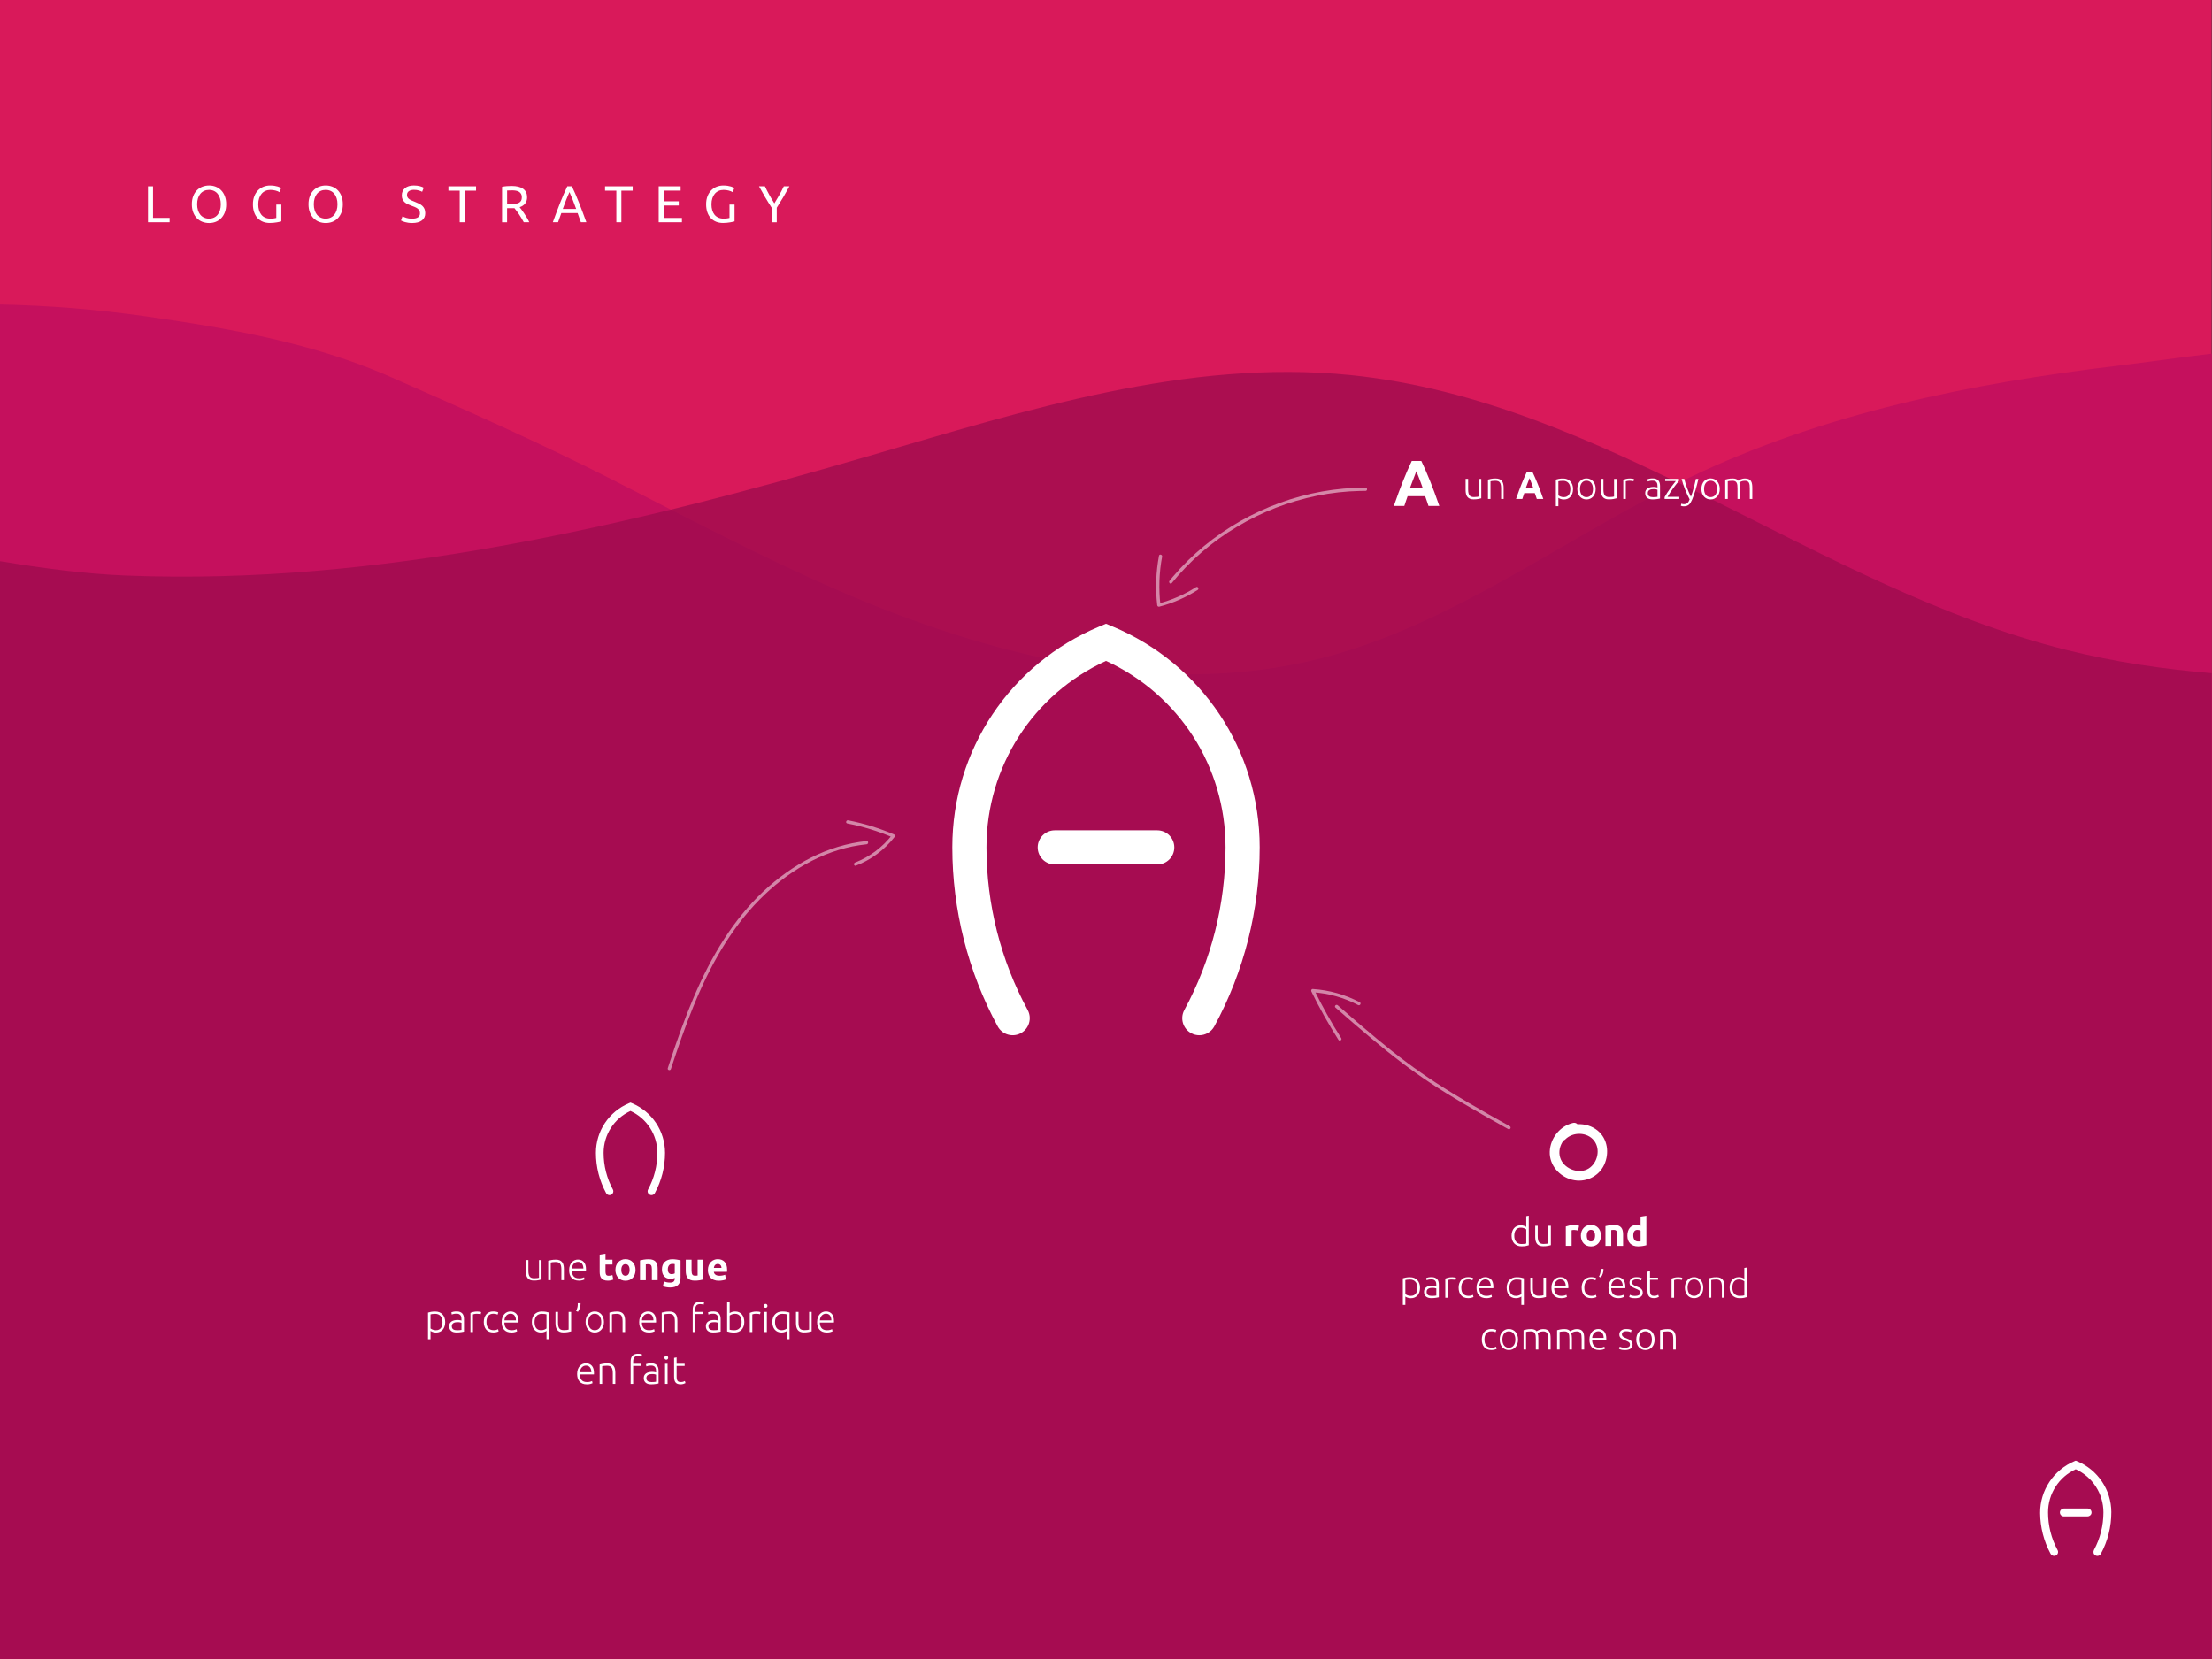 <svg xmlns="http://www.w3.org/2000/svg" id="Calque_1" data-name="Calque 1" viewBox="0 0 2048 1536"><rect x="0" y="0" width="2048" height="1536" fill="#333333" stroke="none"/><defs><style>      .cls-1, .cls-2 {        fill: #fff;      }      .cls-2 {        opacity: .5;      }      .cls-3 {        fill: #9c0b4e;        opacity: .74;      }      .cls-4 {        fill: #c5105d;      }      .cls-5 {        fill: #d9195a;      }    </style></defs><rect class="cls-5" x="0" y="0" width="2047.73" height="1536" transform="translate(2047.73 1536) rotate(-180)"></rect><path class="cls-4" d="M0,281.88c45.26.92,90.47,4.59,135.28,11.02,75.17,10.79,151.28,23.94,221.65,54.03,1.61.69,3.22,1.39,4.83,2.1,69.26,30.5,138.42,61.06,206.07,95.53,68.21,34.76,135.98,70.53,206.2,101.14,141.23,61.56,299.9,101.89,449.17,63.74,123.17-31.48,226.77-112.67,341.45-167.53,124.07-59.35,260.13-87.06,395.9-103.28,28.7-3.43,58.02-7.86,87.19-11.2v1208.58H0V281.88Z"></path><path class="cls-3" d="M0,519.56c39.21,6.51,78.15,11.77,116.53,13.29,233.16,9.27,464.03-45.36,688.05-110.7,145.51-42.44,294.6-90.11,445.42-74.94,236.8,23.81,432.61,196.91,663.49,254.63,44.1,11.03,89.03,17.66,134.24,21.46v912.7H0v-1016.44Z"></path><path class="cls-1" d="M1932.81,1396.63h-21.74c-2,0-3.81,1.5-3.9,3.5-.09,2.1,1.58,3.83,3.66,3.83h21.85c1.76,0,3.38-1.19,3.72-2.93.46-2.35-1.33-4.4-3.59-4.4Z"></path><path class="cls-1" d="M1923.14,1352.87l-1.32-.55-1.01.42c-19.39,8.09-32.1,27.06-31.95,48.08.09,13.16,3.42,26.17,9.63,37.68.95,1.75,3.14,2.6,4.93,1.72,1.88-.92,2.6-3.22,1.61-5.04-5.78-10.65-8.84-22.72-8.84-34.92,0-17.29,10.01-32.81,25.64-39.97,15.63,7.16,25.64,22.68,25.64,39.97,0,12.13-3.02,24.13-8.74,34.73-.91,1.68-.55,3.84,1.01,4.93.65.45,1.38.66,2.1.66,1.3,0,2.56-.69,3.22-1.92,6.42-11.81,9.78-25.22,9.73-38.74-.08-20.61-12.62-39.13-31.64-47.06Z"></path><g><path class="cls-1" d="M157.03,201.72v4.03h-20.02v-33.26h4.66v29.23h15.36Z"></path><path class="cls-1" d="M177.62,189.1c0-2.85.42-5.36,1.27-7.54.85-2.18,2-3.99,3.46-5.45,1.46-1.46,3.15-2.55,5.09-3.29,1.94-.74,3.99-1.1,6.17-1.1s4.17.37,6.07,1.1c1.9.74,3.58,1.83,5.02,3.29,1.44,1.46,2.58,3.27,3.43,5.45.85,2.18,1.27,4.69,1.27,7.54s-.42,5.36-1.27,7.54c-.85,2.18-1.99,3.99-3.43,5.45-1.44,1.46-3.11,2.55-5.02,3.29-1.9.74-3.93,1.1-6.07,1.1s-4.23-.37-6.17-1.1-3.63-1.83-5.09-3.29c-1.46-1.46-2.61-3.27-3.46-5.45-.85-2.18-1.27-4.69-1.27-7.54ZM182.52,189.1c0,2.02.26,3.85.77,5.5.51,1.65,1.24,3.05,2.18,4.2.94,1.15,2.1,2.04,3.46,2.66,1.36.62,2.89.94,4.58.94s3.22-.31,4.56-.94c1.34-.62,2.49-1.51,3.43-2.66.94-1.15,1.67-2.55,2.18-4.2.51-1.65.77-3.48.77-5.5s-.26-3.85-.77-5.5c-.51-1.65-1.24-3.05-2.18-4.2-.94-1.15-2.09-2.04-3.43-2.66-1.34-.62-2.86-.94-4.56-.94s-3.22.31-4.58.94c-1.36.62-2.51,1.51-3.46,2.66-.94,1.15-1.67,2.55-2.18,4.2-.51,1.65-.77,3.48-.77,5.5Z"></path><path class="cls-1" d="M255.81,189.39h4.66v15.55c-.38.13-.94.27-1.66.43-.72.16-1.55.32-2.5.48-.94.16-1.98.3-3.1.41-1.12.11-2.26.17-3.41.17-2.34,0-4.46-.38-6.38-1.15-1.92-.77-3.57-1.89-4.94-3.36-1.38-1.47-2.44-3.28-3.19-5.42-.75-2.14-1.13-4.61-1.13-7.39s.42-5.26,1.27-7.42,1.99-3.98,3.43-5.45c1.44-1.47,3.13-2.59,5.06-3.36,1.94-.77,4.01-1.15,6.22-1.15,1.5,0,2.84.1,4.01.29,1.17.19,2.17.42,3,.67.83.26,1.51.51,2.04.77.53.26.89.45,1.08.58l-1.49,3.89c-.93-.61-2.16-1.11-3.7-1.51-1.54-.4-3.1-.6-4.7-.6-1.7,0-3.24.3-4.63.91-1.39.61-2.58,1.49-3.55,2.64-.98,1.15-1.74,2.55-2.28,4.2-.54,1.65-.82,3.5-.82,5.54s.23,3.79.7,5.42c.46,1.63,1.17,3.03,2.11,4.2.94,1.17,2.11,2.07,3.5,2.71,1.39.64,3.03.96,4.92.96,1.34,0,2.49-.07,3.43-.22.94-.14,1.62-.28,2.04-.41v-12.38Z"></path><path class="cls-1" d="M285.62,189.1c0-2.85.42-5.36,1.27-7.54.85-2.18,2-3.99,3.46-5.45,1.46-1.46,3.15-2.55,5.09-3.29,1.94-.74,3.99-1.1,6.17-1.1s4.17.37,6.07,1.1c1.9.74,3.58,1.83,5.02,3.29,1.44,1.46,2.58,3.27,3.43,5.45.85,2.18,1.27,4.69,1.27,7.54s-.42,5.36-1.27,7.54c-.85,2.18-1.99,3.99-3.43,5.45-1.44,1.46-3.11,2.55-5.02,3.29-1.9.74-3.93,1.1-6.07,1.1s-4.23-.37-6.17-1.1-3.63-1.83-5.09-3.29c-1.46-1.46-2.61-3.27-3.46-5.45-.85-2.18-1.27-4.69-1.27-7.54ZM290.52,189.1c0,2.02.26,3.85.77,5.5.51,1.65,1.24,3.05,2.18,4.2.94,1.15,2.1,2.04,3.46,2.66,1.36.62,2.89.94,4.58.94s3.22-.31,4.56-.94c1.34-.62,2.49-1.51,3.43-2.66.94-1.15,1.67-2.55,2.18-4.2.51-1.65.77-3.48.77-5.5s-.26-3.85-.77-5.5c-.51-1.65-1.24-3.05-2.18-4.2-.94-1.15-2.09-2.04-3.43-2.66-1.34-.62-2.86-.94-4.56-.94s-3.22.31-4.58.94c-1.36.62-2.51,1.51-3.46,2.66-.94,1.15-1.67,2.55-2.18,4.2-.51,1.65-.77,3.48-.77,5.5Z"></path><path class="cls-1" d="M381.52,202.44c4.86,0,7.3-1.66,7.3-4.99,0-1.02-.22-1.9-.65-2.62s-1.02-1.34-1.75-1.87c-.74-.53-1.58-.98-2.52-1.37-.94-.38-1.94-.77-3-1.15-1.22-.42-2.37-.89-3.46-1.42-1.09-.53-2.03-1.15-2.83-1.87-.8-.72-1.43-1.58-1.9-2.57-.46-.99-.7-2.19-.7-3.6,0-2.91.99-5.18,2.98-6.82,1.98-1.63,4.72-2.45,8.21-2.45,2.02,0,3.85.22,5.5.65,1.65.43,2.86.9,3.62,1.42l-1.49,3.79c-.67-.42-1.67-.82-3-1.22-1.33-.4-2.87-.6-4.63-.6-.9,0-1.73.1-2.5.29-.77.19-1.44.48-2.02.86-.58.38-1.03.87-1.37,1.46-.34.59-.5,1.29-.5,2.09,0,.9.17,1.65.53,2.26.35.61.85,1.14,1.49,1.61.64.46,1.38.89,2.23,1.27.85.38,1.78.77,2.81,1.15,1.44.58,2.76,1.15,3.96,1.73s2.24,1.26,3.12,2.06c.88.8,1.56,1.75,2.04,2.86.48,1.1.72,2.44.72,4.01,0,2.91-1.06,5.15-3.19,6.72-2.13,1.57-5.13,2.35-9,2.35-1.31,0-2.52-.09-3.62-.26-1.1-.18-2.09-.38-2.95-.62-.86-.24-1.61-.5-2.23-.77-.62-.27-1.11-.5-1.46-.7l1.39-3.84c.74.42,1.86.88,3.36,1.39,1.5.51,3.34.77,5.52.77Z"></path><path class="cls-1" d="M440.75,172.49v4.03h-10.46v29.23h-4.66v-29.23h-10.46v-4.03h25.58Z"></path><path class="cls-1" d="M481.12,191.83c.51.64,1.16,1.48,1.94,2.52.78,1.04,1.59,2.19,2.42,3.46.83,1.26,1.66,2.58,2.47,3.96.82,1.38,1.51,2.7,2.09,3.98h-5.09c-.64-1.22-1.34-2.45-2.09-3.7-.75-1.25-1.51-2.44-2.28-3.58-.77-1.14-1.53-2.2-2.28-3.19-.75-.99-1.43-1.86-2.04-2.59-.42.03-.84.05-1.27.05h-5.5v13.01h-4.66v-32.78c1.31-.32,2.78-.54,4.39-.65,1.62-.11,3.1-.17,4.44-.17,4.67,0,8.23.88,10.68,2.64,2.45,1.76,3.67,4.38,3.67,7.87,0,2.21-.58,4.1-1.75,5.66-1.17,1.57-2.89,2.74-5.16,3.5ZM474.07,176.23c-1.98,0-3.5.05-4.56.14v12.53h3.31c1.6,0,3.04-.08,4.32-.24,1.28-.16,2.36-.46,3.24-.91.88-.45,1.56-1.08,2.04-1.9.48-.82.72-1.9.72-3.24,0-1.25-.24-2.29-.72-3.12-.48-.83-1.13-1.49-1.94-1.97s-1.78-.82-2.88-1.01c-1.1-.19-2.28-.29-3.53-.29Z"></path><path class="cls-1" d="M537.81,205.75c-.54-1.44-1.06-2.86-1.54-4.25-.48-1.39-.98-2.81-1.49-4.25h-15.07l-3.02,8.5h-4.85c1.28-3.52,2.48-6.78,3.6-9.77,1.12-2.99,2.21-5.83,3.29-8.52,1.07-2.69,2.14-5.26,3.19-7.7s2.16-4.87,3.31-7.27h4.27c1.15,2.4,2.26,4.82,3.31,7.27,1.06,2.45,2.12,5.02,3.19,7.7,1.07,2.69,2.17,5.53,3.29,8.52,1.12,2.99,2.32,6.25,3.6,9.77h-5.09ZM533.44,193.42c-1.02-2.78-2.04-5.48-3.05-8.09-1.01-2.61-2.06-5.11-3.14-7.51-1.12,2.4-2.18,4.9-3.19,7.51-1.01,2.61-2.01,5.3-3,8.09h12.38Z"></path><path class="cls-1" d="M585.76,172.49v4.03h-10.46v29.23h-4.66v-29.23h-10.46v-4.03h25.58Z"></path><path class="cls-1" d="M609.86,205.75v-33.26h20.3v3.98h-15.65v9.89h13.92v3.89h-13.92v11.52h16.85v3.98h-21.5Z"></path><path class="cls-1" d="M675.42,189.39h4.66v15.55c-.38.13-.94.27-1.66.43-.72.16-1.55.32-2.5.48-.94.16-1.98.3-3.1.41-1.12.11-2.26.17-3.41.17-2.34,0-4.46-.38-6.38-1.15-1.92-.77-3.57-1.89-4.94-3.36-1.38-1.47-2.44-3.28-3.19-5.42-.75-2.14-1.13-4.61-1.13-7.39s.42-5.26,1.27-7.42,1.99-3.98,3.43-5.45c1.44-1.47,3.13-2.59,5.06-3.36,1.94-.77,4.01-1.15,6.22-1.15,1.5,0,2.84.1,4.01.29,1.17.19,2.17.42,3,.67.83.26,1.51.51,2.04.77.53.26.89.45,1.08.58l-1.49,3.89c-.93-.61-2.16-1.11-3.7-1.51-1.54-.4-3.1-.6-4.7-.6-1.7,0-3.24.3-4.63.91-1.39.61-2.58,1.49-3.55,2.64-.98,1.15-1.74,2.55-2.28,4.2-.54,1.65-.82,3.5-.82,5.54s.23,3.79.7,5.42c.46,1.63,1.17,3.03,2.11,4.2.94,1.17,2.11,2.07,3.5,2.71,1.39.64,3.03.96,4.92.96,1.34,0,2.49-.07,3.43-.22.94-.14,1.62-.28,2.04-.41v-12.38Z"></path><path class="cls-1" d="M714.5,205.75v-13.34c-2.21-3.42-4.29-6.8-6.24-10.13-1.95-3.33-3.79-6.59-5.52-9.79h5.47c1.22,2.62,2.58,5.29,4.08,7.99,1.5,2.7,3.06,5.3,4.66,7.8,1.57-2.5,3.1-5.1,4.61-7.8,1.5-2.7,2.88-5.37,4.13-7.99h5.18c-1.73,3.2-3.57,6.46-5.52,9.77-1.95,3.31-4.02,6.66-6.19,10.06v13.44h-4.66Z"></path></g><path class="cls-2" d="M1236.46,932.87c11.09,9.69,22.21,19.33,33.52,28.76,9.13,7.62,18.39,15.09,27.87,22.27,8.61,6.51,17.41,12.76,26.4,18.73,9.7,6.43,19.61,12.55,29.63,18.48,12.28,7.28,24.71,14.3,37.17,21.26,1.77.99,3.53,1.97,5.3,2.95s3.2-1.65,1.51-2.59c-12.81-7.13-25.6-14.31-38.25-21.72-10.2-5.98-20.31-12.12-30.21-18.58-9.04-5.89-17.9-12.06-26.56-18.51-9.28-6.91-18.33-14.13-27.24-21.5-10.95-9.06-21.72-18.34-32.45-27.68-1.52-1.33-3.05-2.66-4.57-3.99s-3.58.85-2.12,2.12h0Z"></path><path class="cls-2" d="M1241.8,961.2c-9.2-14.44-17.57-29.39-25.06-44.78l-1.3,2.26c14.65.95,29.01,5.01,42,11.85,1.71.9,3.22-1.69,1.51-2.59-13.47-7.1-28.32-11.28-43.51-12.26-1.22-.08-1.76,1.31-1.3,2.26,7.5,15.39,15.87,30.35,25.06,44.78,1.03,1.62,3.63.12,2.59-1.51h0Z"></path><path class="cls-2" d="M1084.92,539.83c8.4-10.35,17.71-19.93,27.8-28.64s21.06-16.59,32.55-23.46c11.44-6.84,23.46-12.73,35.89-17.55s25.25-8.59,38.31-11.23,26.47-4.15,39.85-4.42c1.64-.03,3.28-.05,4.93-.04,1.93,0,1.93-3,0-3-13.53-.02-27.04,1.2-40.35,3.58s-26.28,5.89-38.92,10.5-25.04,10.31-36.79,17-22.92,14.38-33.37,22.96-20.04,17.99-28.75,28.25c-1.11,1.3-2.19,2.62-3.27,3.94-1.21,1.49.9,3.62,2.12,2.12h0Z"></path><path class="cls-2" d="M1073.06,514.56c-2.83,15.06-3.42,30.47-1.65,45.69.11.96.87,1.71,1.9,1.45,12.58-3.26,24.62-8.5,35.56-15.51,1.62-1.04.12-3.64-1.51-2.59-10.74,6.88-22.49,12.01-34.84,15.21l1.9,1.45c-1.73-14.94-1.24-30.1,1.54-44.89.36-1.89-2.54-2.7-2.89-.8h0Z"></path><path class="cls-2" d="M802.37,778.68c-17.98,1.86-35.38,7.27-51.5,15.39s-31.13,19.03-44.36,31.49c-13.72,12.92-25.59,27.66-35.83,43.46-11.2,17.27-20.47,35.73-28.53,54.65-8.1,19.02-15,38.52-21.51,58.13-.79,2.39-1.58,4.78-2.36,7.17-.6,1.84,2.29,2.63,2.89.8,6.34-19.38,12.95-38.68,20.64-57.56,7.66-18.8,16.43-37.2,26.98-54.57,9.81-16.14,21.17-31.3,34.47-44.73,12.64-12.77,26.9-24,42.59-32.79s32.37-14.88,49.94-17.6c2.18-.34,4.36-.61,6.56-.84,1.9-.2,1.92-3.2,0-3h0Z"></path><path class="cls-2" d="M784.47,762.4c14.36,2.78,28.42,7.07,41.87,12.84l-.3-2.36c-8.88,11.48-20.81,20.48-34.36,25.72-1.78.69-1.01,3.59.8,2.89,14.03-5.43,26.47-14.59,35.68-26.49.51-.66.69-1.93-.3-2.36-13.69-5.88-27.95-10.3-42.58-13.14-1.89-.37-2.69,2.53-.8,2.89h0Z"></path><path class="cls-1" d="M1456.28,1039.69c-12.12,2.9-21.02,14.26-21.43,26.67-.41,12.46,8.94,22.98,20.74,25.94s24.43-2.55,29.71-13.98c4.91-10.64,3.2-24.01-6.17-31.61-10.46-8.48-26.64-7.78-36.16,1.75-4.1,4.1,2.26,10.47,6.36,6.36,7-7.01,20.19-6.86,26.5,1.19s3.27,20.67-4.88,25.82c-8.64,5.46-21.68.92-25.79-8.27-4.65-10.4,3.01-22.67,13.51-25.19,5.63-1.35,3.25-10.03-2.39-8.68h0Z"></path><g><path class="cls-1" d="M501.38,1184.64c-.7.19-1.63.41-2.81.65s-2.62.36-4.32.36c-1.39,0-2.56-.2-3.49-.61-.94-.41-1.69-.98-2.27-1.73-.58-.74-.99-1.64-1.24-2.7-.25-1.06-.38-2.22-.38-3.49v-10.44h2.34v9.68c0,1.32.1,2.44.29,3.35.19.91.5,1.65.94,2.21.43.56.99.97,1.67,1.22.68.25,1.52.38,2.5.38,1.1,0,2.06-.06,2.88-.18.82-.12,1.33-.23,1.55-.32v-16.34h2.34v17.96Z"></path><path class="cls-1" d="M507.57,1167.32c.7-.19,1.63-.41,2.81-.65,1.18-.24,2.62-.36,4.32-.36,1.42,0,2.6.2,3.55.61.95.41,1.7.99,2.27,1.75.56.76.97,1.66,1.21,2.72.24,1.06.36,2.22.36,3.49v10.4h-2.34v-9.65c0-1.32-.09-2.44-.27-3.35-.18-.91-.48-1.66-.9-2.23-.42-.58-.97-.99-1.66-1.24-.68-.25-1.54-.38-2.57-.38-1.1,0-2.06.06-2.86.18-.8.12-1.33.23-1.57.32v16.34h-2.34v-17.96Z"></path><path class="cls-1" d="M526.94,1175.96c0-1.63.23-3.05.7-4.27.47-1.21,1.08-2.23,1.84-3.04.76-.82,1.62-1.42,2.59-1.82.97-.4,1.97-.59,3.01-.59,2.28,0,4.1.74,5.45,2.23,1.36,1.49,2.03,3.78,2.03,6.88,0,.19,0,.38-.02.58-.01.19-.03.37-.05.54h-13.07c.07,2.28.64,4.03,1.69,5.26,1.06,1.22,2.74,1.84,5.04,1.84,1.27,0,2.28-.12,3.02-.36.74-.24,1.28-.44,1.62-.61l.43,2.02c-.34.19-.97.42-1.89.68s-2.01.4-3.26.4c-1.63,0-3.02-.24-4.18-.72-1.15-.48-2.1-1.15-2.84-2.02s-1.28-1.89-1.62-3.08c-.34-1.19-.5-2.49-.5-3.91ZM540.15,1174.48c-.05-1.94-.5-3.46-1.37-4.54-.86-1.08-2.09-1.62-3.67-1.62-.84,0-1.59.17-2.25.5-.66.34-1.24.79-1.73,1.35-.49.56-.88,1.22-1.15,1.96-.28.74-.44,1.52-.49,2.34h10.66Z"></path><path class="cls-1" d="M555.24,1161.63l5.36-.86v5.58h6.44v4.46h-6.44v6.66c0,1.13.2,2.03.59,2.7.4.67,1.19,1.01,2.39,1.01.58,0,1.17-.05,1.78-.16.61-.11,1.17-.26,1.67-.45l.76,4.18c-.65.26-1.37.49-2.16.68-.79.19-1.76.29-2.92.29-1.46,0-2.68-.2-3.64-.59-.96-.4-1.73-.95-2.3-1.66-.58-.71-.98-1.57-1.21-2.57-.23-1.01-.34-2.12-.34-3.35v-15.91Z"></path><path class="cls-1" d="M588.39,1175.78c0,1.49-.22,2.85-.65,4.09-.43,1.24-1.06,2.29-1.87,3.17-.82.88-1.79,1.55-2.93,2.03-1.14.48-2.42.72-3.83.72s-2.66-.24-3.8-.72c-1.14-.48-2.12-1.16-2.93-2.03-.82-.88-1.45-1.93-1.91-3.17-.46-1.24-.68-2.6-.68-4.09s.23-2.84.7-4.07c.47-1.22,1.12-2.27,1.94-3.13.83-.86,1.81-1.54,2.95-2.02,1.14-.48,2.38-.72,3.73-.72s2.62.24,3.76.72c1.14.48,2.12,1.15,2.93,2.02.82.86,1.45,1.91,1.91,3.13s.68,2.58.68,4.07ZM582.92,1175.78c0-1.66-.33-2.96-.99-3.91-.66-.95-1.6-1.42-2.83-1.42s-2.17.47-2.84,1.42c-.67.95-1.01,2.25-1.01,3.91s.34,2.97,1.01,3.94,1.62,1.46,2.84,1.46,2.17-.49,2.83-1.46.99-2.29.99-3.94Z"></path><path class="cls-1" d="M592.53,1167c.91-.26,2.09-.51,3.53-.74,1.44-.23,2.95-.34,4.54-.34s2.95.21,4.01.63c1.07.42,1.91,1.01,2.54,1.78.62.77,1.07,1.68,1.33,2.74.26,1.06.4,2.23.4,3.53v10.69h-5.36v-10.04c0-1.73-.23-2.95-.68-3.67-.46-.72-1.31-1.08-2.56-1.08-.38,0-.79.02-1.22.05-.43.04-.82.08-1.15.13v14.62h-5.36v-18.29Z"></path><path class="cls-1" d="M630.08,1182.91c0,3.1-.79,5.39-2.36,6.89-1.57,1.5-4,2.25-7.29,2.25-1.15,0-2.3-.1-3.46-.31-1.15-.2-2.22-.47-3.2-.81l.94-4.5c.84.34,1.72.6,2.65.79.92.19,1.97.29,3.15.29,1.54,0,2.62-.34,3.26-1.01.64-.67.95-1.54.95-2.59v-.68c-.58.26-1.17.46-1.78.59-.61.13-1.28.2-2,.2-2.62,0-4.62-.77-6.01-2.32-1.39-1.55-2.09-3.71-2.09-6.5,0-1.39.22-2.66.65-3.8.43-1.14,1.06-2.12,1.89-2.93.83-.82,1.84-1.45,3.04-1.89,1.2-.44,2.56-.67,4.07-.67.65,0,1.31.03,2,.09.68.06,1.36.14,2.03.23.67.1,1.31.21,1.93.34.61.13,1.16.27,1.64.41v15.91ZM618.31,1175.2c0,3,1.21,4.5,3.64,4.5.55,0,1.07-.07,1.55-.22.48-.14.89-.31,1.22-.5v-8.57c-.26-.05-.58-.09-.94-.13-.36-.04-.78-.05-1.26-.05-1.42,0-2.47.47-3.17,1.4-.7.94-1.04,2.12-1.04,3.56Z"></path><path class="cls-1" d="M651.28,1184.64c-.91.26-2.09.51-3.53.74-1.44.23-2.95.34-4.54.34s-2.95-.22-4.01-.65c-1.07-.43-1.92-1.04-2.54-1.82-.62-.78-1.07-1.71-1.33-2.79-.26-1.08-.4-2.27-.4-3.56v-10.55h5.36v9.9c0,1.73.23,2.98.68,3.74.46.77,1.31,1.15,2.56,1.15.38,0,.79-.02,1.22-.05s.82-.08,1.15-.13v-14.62h5.36v18.29Z"></path><path class="cls-1" d="M655.42,1175.96c0-1.68.26-3.15.77-4.41.52-1.26,1.19-2.31,2.03-3.15.84-.84,1.81-1.48,2.9-1.91,1.09-.43,2.21-.65,3.37-.65,2.69,0,4.81.82,6.37,2.47,1.56,1.64,2.34,4.06,2.34,7.25,0,.31-.01.65-.04,1.03-.02.37-.05.7-.07.99h-12.17c.12,1.1.64,1.98,1.55,2.63.91.65,2.14.97,3.67.97.98,0,1.95-.09,2.9-.27.95-.18,1.72-.4,2.32-.67l.72,4.36c-.29.14-.67.29-1.15.43-.48.14-1.01.27-1.6.38-.59.11-1.22.2-1.89.27s-1.34.11-2.02.11c-1.7,0-3.19-.25-4.45-.76-1.26-.5-2.3-1.19-3.13-2.07-.83-.88-1.44-1.91-1.84-3.11-.4-1.2-.59-2.5-.59-3.89ZM668.02,1173.91c-.02-.46-.1-.9-.23-1.33-.13-.43-.34-.82-.61-1.15-.28-.34-.62-.61-1.04-.83-.42-.22-.94-.32-1.57-.32s-1.12.1-1.55.31c-.43.2-.79.47-1.08.81-.29.34-.51.73-.67,1.17-.16.44-.27.89-.34,1.35h7.09Z"></path><path class="cls-1" d="M398.6,1239.94h-2.34v-24.62c.7-.24,1.58-.47,2.66-.68,1.08-.22,2.45-.32,4.1-.32,1.37,0,2.61.22,3.73.67,1.12.44,2.08,1.09,2.88,1.93.8.84,1.43,1.86,1.87,3.06.44,1.2.67,2.56.67,4.07,0,1.42-.19,2.72-.56,3.91-.37,1.19-.92,2.21-1.64,3.06-.72.85-1.6,1.52-2.65,2-1.04.48-2.24.72-3.58.72-1.22,0-2.29-.17-3.19-.52-.9-.35-1.55-.68-1.96-.99v7.74ZM398.6,1229.94c.22.17.49.35.81.54.32.19.7.37,1.13.54.43.17.9.31,1.4.41s1.03.16,1.58.16c1.15,0,2.12-.2,2.9-.59s1.41-.94,1.89-1.62c.48-.68.83-1.49,1.04-2.41.22-.92.32-1.9.32-2.93,0-2.45-.61-4.33-1.84-5.63-1.22-1.31-2.84-1.96-4.86-1.96-1.15,0-2.08.05-2.79.16-.71.11-1.24.22-1.6.34v13Z"></path><path class="cls-1" d="M422.9,1214.24c1.22,0,2.26.17,3.11.52.85.35,1.54.83,2.07,1.44.53.61.91,1.34,1.15,2.18.24.84.36,1.75.36,2.74v11.74c-.24.07-.59.15-1.04.23-.46.08-.98.17-1.58.27-.6.1-1.27.17-2,.23-.73.06-1.48.09-2.25.09-.98,0-1.89-.11-2.72-.32-.83-.22-1.55-.56-2.16-1.03-.61-.47-1.09-1.07-1.44-1.8-.35-.73-.52-1.63-.52-2.68s.19-1.87.58-2.59c.38-.72.92-1.31,1.62-1.78.7-.47,1.52-.81,2.48-1.03.96-.22,2-.32,3.13-.32.34,0,.69.02,1.06.05s.73.08,1.08.14c.35.06.65.12.9.18.25.06.43.11.52.16v-1.15c0-.65-.05-1.28-.14-1.89-.1-.61-.31-1.16-.63-1.66-.32-.49-.78-.89-1.37-1.19-.59-.3-1.36-.45-2.32-.45-1.37,0-2.39.1-3.06.29-.67.19-1.16.35-1.48.47l-.32-2.05c.41-.19,1.04-.37,1.89-.54.85-.17,1.88-.25,3.08-.25ZM423.12,1231.59c.91,0,1.71-.03,2.39-.09.68-.06,1.27-.14,1.75-.23v-6.55c-.26-.12-.68-.25-1.26-.38-.58-.13-1.37-.2-2.38-.2-.58,0-1.18.04-1.8.13-.62.08-1.2.26-1.73.54-.53.28-.96.65-1.3,1.13-.34.48-.5,1.12-.5,1.91,0,.7.11,1.28.34,1.76.23.48.55.86.97,1.15s.92.5,1.51.63c.59.13,1.25.2,2,.2Z"></path><path class="cls-1" d="M441.91,1214.31c.77,0,1.49.06,2.18.18.68.12,1.16.24,1.42.36l-.47,2.02c-.19-.1-.58-.2-1.17-.31-.59-.11-1.36-.16-2.32-.16-1.01,0-1.82.07-2.43.22-.61.14-1.01.26-1.21.36v16.31h-2.34v-17.75c.6-.26,1.43-.53,2.48-.81,1.06-.28,2.34-.41,3.85-.41Z"></path><path class="cls-1" d="M456.74,1233.68c-1.44,0-2.71-.23-3.82-.68-1.1-.46-2.02-1.11-2.75-1.96-.73-.85-1.29-1.87-1.67-3.06-.38-1.19-.58-2.5-.58-3.94s.2-2.8.59-4c.4-1.2.97-2.23,1.71-3.1.74-.86,1.64-1.53,2.7-2,1.06-.47,2.24-.7,3.56-.7,1.01,0,1.95.08,2.83.25.88.17,1.55.38,2.03.65l-.61,2.02c-.48-.24-1.02-.43-1.62-.58-.6-.14-1.4-.22-2.41-.22-2.06,0-3.63.67-4.7,2-1.07,1.33-1.6,3.22-1.6,5.67,0,1.1.12,2.12.36,3.04.24.92.63,1.72,1.17,2.38.54.66,1.24,1.18,2.09,1.55.85.37,1.89.56,3.11.56,1.01,0,1.85-.11,2.54-.34.68-.23,1.18-.43,1.49-.59l.5,2.02c-.43.24-1.11.47-2.03.7-.92.23-1.89.34-2.9.34Z"></path><path class="cls-1" d="M464.48,1223.96c0-1.63.23-3.05.7-4.27.47-1.21,1.08-2.23,1.84-3.04.76-.82,1.62-1.42,2.59-1.82.97-.4,1.97-.59,3.01-.59,2.28,0,4.1.74,5.45,2.23,1.36,1.49,2.03,3.78,2.03,6.88,0,.19,0,.38-.02.58-.01.19-.03.37-.05.54h-13.07c.07,2.28.64,4.03,1.69,5.26,1.06,1.22,2.74,1.84,5.04,1.84,1.27,0,2.28-.12,3.02-.36.74-.24,1.28-.44,1.62-.61l.43,2.02c-.34.19-.97.42-1.89.68s-2.01.4-3.26.4c-1.63,0-3.02-.24-4.18-.72-1.15-.48-2.1-1.15-2.84-2.02s-1.28-1.89-1.62-3.08c-.34-1.19-.5-2.49-.5-3.91ZM477.7,1222.48c-.05-1.94-.5-3.46-1.37-4.54-.86-1.08-2.09-1.62-3.67-1.62-.84,0-1.59.17-2.25.5-.66.34-1.24.79-1.73,1.35-.49.56-.88,1.22-1.15,1.96-.28.74-.44,1.52-.49,2.34h10.66Z"></path><path class="cls-1" d="M505.99,1232.2c-.41.31-1.06.64-1.96.99-.9.35-1.96.52-3.19.52-1.34,0-2.54-.24-3.58-.72-1.04-.48-1.93-1.15-2.65-2-.72-.85-1.27-1.87-1.64-3.06-.37-1.19-.56-2.49-.56-3.91,0-1.51.22-2.87.67-4.07.44-1.2,1.07-2.22,1.87-3.06.8-.84,1.76-1.48,2.88-1.93,1.12-.44,2.36-.67,3.73-.67,1.66,0,3.02.11,4.1.32,1.08.22,1.97.44,2.66.68v24.62h-2.34v-7.74ZM505.99,1216.94c-.36-.12-.89-.23-1.6-.34-.71-.11-1.64-.16-2.79-.16-2.02,0-3.64.65-4.86,1.96-1.22,1.31-1.84,3.19-1.84,5.63,0,1.03.11,2.01.32,2.93.22.92.56,1.73,1.04,2.41.48.68,1.11,1.22,1.89,1.62s1.75.59,2.9.59c.55,0,1.08-.05,1.58-.16s.97-.25,1.4-.41c.43-.17.81-.35,1.13-.54.32-.19.59-.37.81-.54v-13Z"></path><path class="cls-1" d="M528.81,1232.64c-.7.19-1.63.41-2.81.65s-2.62.36-4.32.36c-1.39,0-2.56-.2-3.49-.61-.94-.41-1.69-.98-2.27-1.73-.58-.74-.99-1.64-1.24-2.7-.25-1.06-.38-2.22-.38-3.49v-10.44h2.34v9.68c0,1.32.1,2.44.29,3.35.19.91.5,1.65.94,2.21.43.56.99.97,1.67,1.22.68.25,1.52.38,2.5.38,1.1,0,2.06-.06,2.88-.18.82-.12,1.33-.23,1.55-.32v-16.34h2.34v17.96Z"></path><path class="cls-1" d="M537.53,1206.97c0,1.37-.2,2.67-.61,3.91-.41,1.24-1.02,2.47-1.84,3.69l-1.73-.79c.6-1.15,1.01-2.21,1.24-3.17.23-.96.34-1.86.34-2.7v-.68c0-.19-.01-.4-.04-.61h2.63v.36Z"></path><path class="cls-1" d="M559.16,1224c0,1.46-.21,2.8-.63,4-.42,1.2-1.01,2.22-1.76,3.06-.76.84-1.65,1.49-2.68,1.96-1.03.47-2.17.7-3.42.7s-2.39-.23-3.42-.7-1.93-1.12-2.68-1.96c-.76-.84-1.34-1.86-1.76-3.06-.42-1.2-.63-2.53-.63-4s.21-2.8.63-4c.42-1.2,1.01-2.23,1.76-3.08.76-.85,1.65-1.51,2.68-1.98s2.17-.7,3.42-.7,2.39.23,3.42.7c1.03.47,1.93,1.13,2.68,1.98.76.85,1.34,1.88,1.76,3.08.42,1.2.63,2.53.63,4ZM556.68,1224c0-2.33-.54-4.18-1.62-5.56-1.08-1.38-2.54-2.07-4.39-2.07s-3.31.69-4.39,2.07c-1.08,1.38-1.62,3.23-1.62,5.56s.54,4.18,1.62,5.54,2.54,2.05,4.39,2.05,3.31-.68,4.39-2.05,1.62-3.22,1.62-5.54Z"></path><path class="cls-1" d="M564.24,1215.32c.7-.19,1.63-.41,2.81-.65,1.18-.24,2.62-.36,4.32-.36,1.42,0,2.6.2,3.55.61.95.41,1.7.99,2.27,1.75.56.76.97,1.66,1.21,2.72.24,1.06.36,2.22.36,3.49v10.4h-2.34v-9.65c0-1.32-.09-2.44-.27-3.35-.18-.91-.48-1.66-.9-2.23-.42-.58-.97-.99-1.66-1.24-.68-.25-1.54-.38-2.57-.38-1.1,0-2.06.06-2.86.18-.8.12-1.33.23-1.57.32v16.34h-2.34v-17.96Z"></path><path class="cls-1" d="M591.81,1223.96c0-1.63.23-3.05.7-4.27.47-1.21,1.08-2.23,1.84-3.04.76-.82,1.62-1.42,2.59-1.82.97-.4,1.97-.59,3.01-.59,2.28,0,4.1.74,5.45,2.23,1.36,1.49,2.03,3.78,2.03,6.88,0,.19,0,.38-.02.58-.01.19-.03.37-.05.54h-13.07c.07,2.28.64,4.03,1.69,5.26,1.06,1.22,2.74,1.84,5.04,1.84,1.27,0,2.28-.12,3.02-.36.74-.24,1.28-.44,1.62-.61l.43,2.02c-.34.19-.97.42-1.89.68s-2.01.4-3.26.4c-1.63,0-3.02-.24-4.18-.72-1.15-.48-2.1-1.15-2.84-2.02s-1.28-1.89-1.62-3.08c-.34-1.19-.5-2.49-.5-3.91ZM605.02,1222.48c-.05-1.94-.5-3.46-1.37-4.54-.86-1.08-2.09-1.62-3.67-1.62-.84,0-1.59.17-2.25.5-.66.34-1.24.79-1.73,1.35-.49.56-.88,1.22-1.15,1.96-.28.74-.44,1.52-.49,2.34h10.66Z"></path><path class="cls-1" d="M612.66,1215.32c.7-.19,1.63-.41,2.81-.65,1.18-.24,2.62-.36,4.32-.36,1.42,0,2.6.2,3.55.61.95.41,1.7.99,2.27,1.75.56.76.97,1.66,1.21,2.72.24,1.06.36,2.22.36,3.49v10.4h-2.34v-9.65c0-1.32-.09-2.44-.27-3.35-.18-.91-.48-1.66-.9-2.23-.42-.58-.97-.99-1.66-1.24-.68-.25-1.54-.38-2.57-.38-1.1,0-2.06.06-2.86.18-.8.12-1.33.23-1.57.32v16.34h-2.34v-17.96Z"></path><path class="cls-1" d="M648.19,1205.35c1.01,0,1.83.08,2.47.23.64.16,1.05.29,1.24.41l-.47,2.02c-.26-.12-.65-.25-1.17-.38-.52-.13-1.17-.2-1.96-.2-1.66,0-2.84.42-3.55,1.26-.71.84-1.06,2.18-1.06,4.03v1.94h7.49v1.98h-7.49v16.63h-2.34v-20.63c0-2.42.56-4.25,1.67-5.47,1.12-1.22,2.84-1.84,5.17-1.84Z"></path><path class="cls-1" d="M660.54,1214.24c1.22,0,2.26.17,3.11.52.85.35,1.54.83,2.07,1.44.53.61.91,1.34,1.15,2.18.24.84.36,1.75.36,2.74v11.74c-.24.07-.59.15-1.04.23-.46.08-.98.17-1.58.27-.6.1-1.27.17-2,.23-.73.06-1.48.09-2.25.09-.98,0-1.89-.11-2.72-.32-.83-.22-1.55-.56-2.16-1.03-.61-.47-1.09-1.07-1.44-1.8-.35-.73-.52-1.63-.52-2.68s.19-1.87.58-2.59c.38-.72.92-1.31,1.62-1.78.7-.47,1.52-.81,2.48-1.03.96-.22,2-.32,3.13-.32.34,0,.69.02,1.06.05s.73.08,1.08.14c.35.06.65.12.9.18.25.06.43.11.52.16v-1.15c0-.65-.05-1.28-.14-1.89-.1-.61-.31-1.16-.63-1.66-.32-.49-.78-.89-1.37-1.19-.59-.3-1.36-.45-2.32-.45-1.37,0-2.39.1-3.06.29-.67.19-1.16.35-1.48.47l-.32-2.05c.41-.19,1.04-.37,1.89-.54.85-.17,1.88-.25,3.08-.25ZM660.75,1231.59c.91,0,1.71-.03,2.39-.09.68-.06,1.27-.14,1.75-.23v-6.55c-.26-.12-.68-.25-1.26-.38-.58-.13-1.37-.2-2.38-.2-.58,0-1.18.04-1.8.13-.62.08-1.2.26-1.73.54-.53.28-.96.65-1.3,1.13-.34.48-.5,1.12-.5,1.91,0,.7.11,1.28.34,1.76.23.48.55.86.97,1.15s.92.5,1.51.63c.59.13,1.25.2,2,.2Z"></path><path class="cls-1" d="M675.55,1215.79c.41-.31,1.06-.64,1.96-.99.9-.35,1.96-.52,3.19-.52,1.34,0,2.54.24,3.58.72,1.04.48,1.93,1.15,2.65,2.02.72.86,1.27,1.89,1.64,3.08.37,1.19.56,2.49.56,3.91,0,1.51-.22,2.87-.67,4.07-.44,1.2-1.07,2.22-1.87,3.06-.8.84-1.76,1.48-2.88,1.93s-2.36.67-3.73.67c-1.66,0-3.02-.11-4.1-.32-1.08-.22-1.97-.44-2.66-.68v-26.93l2.34-.43v10.44ZM675.55,1231.09c.36.12.89.23,1.6.34s1.64.16,2.79.16c2.02,0,3.64-.65,4.86-1.96,1.22-1.31,1.84-3.19,1.84-5.63,0-1.03-.11-2.01-.32-2.93-.22-.92-.56-1.73-1.04-2.41-.48-.68-1.11-1.23-1.89-1.64-.78-.41-1.75-.61-2.9-.61-.55,0-1.08.05-1.58.16-.5.11-.97.25-1.4.41-.43.17-.81.35-1.13.54-.32.19-.59.37-.81.54v13.03Z"></path><path class="cls-1" d="M700.53,1214.31c.77,0,1.49.06,2.18.18.68.12,1.16.24,1.42.36l-.47,2.02c-.19-.1-.58-.2-1.17-.31-.59-.11-1.36-.16-2.32-.16-1.01,0-1.82.07-2.43.22-.61.14-1.01.26-1.21.36v16.31h-2.34v-17.75c.6-.26,1.43-.53,2.48-.81,1.06-.28,2.34-.41,3.85-.41Z"></path><path class="cls-1" d="M710.54,1209.06c0,.55-.17.99-.5,1.31-.34.32-.74.49-1.22.49s-.89-.16-1.22-.49c-.34-.32-.5-.76-.5-1.31s.17-.99.5-1.31c.33-.32.74-.49,1.22-.49s.89.16,1.22.49.5.76.5,1.31ZM710,1233.28h-2.34v-18.61h2.34v18.61Z"></path><path class="cls-1" d="M728.65,1232.2c-.41.31-1.06.64-1.96.99-.9.35-1.96.52-3.19.52-1.34,0-2.54-.24-3.58-.72-1.04-.48-1.93-1.15-2.65-2-.72-.85-1.27-1.87-1.64-3.06-.37-1.19-.56-2.49-.56-3.91,0-1.51.22-2.87.67-4.07.44-1.2,1.07-2.22,1.87-3.06.8-.84,1.76-1.48,2.88-1.93,1.12-.44,2.36-.67,3.73-.67,1.66,0,3.02.11,4.1.32,1.08.22,1.97.44,2.66.68v24.62h-2.34v-7.74ZM728.65,1216.94c-.36-.12-.89-.23-1.6-.34-.71-.11-1.64-.16-2.79-.16-2.02,0-3.64.65-4.86,1.96-1.22,1.31-1.84,3.19-1.84,5.63,0,1.03.11,2.01.32,2.93.22.92.56,1.73,1.04,2.41.48.68,1.11,1.22,1.89,1.62s1.75.59,2.9.59c.55,0,1.08-.05,1.58-.16s.97-.25,1.4-.41c.43-.17.81-.35,1.13-.54.32-.19.59-.37.81-.54v-13Z"></path><path class="cls-1" d="M751.47,1232.64c-.7.19-1.63.41-2.81.65s-2.62.36-4.32.36c-1.39,0-2.56-.2-3.49-.61-.94-.41-1.69-.98-2.27-1.73-.58-.74-.99-1.64-1.24-2.7-.25-1.06-.38-2.22-.38-3.49v-10.44h2.34v9.68c0,1.32.1,2.44.29,3.35.19.91.5,1.65.94,2.21.43.56.99.97,1.67,1.22.68.25,1.52.38,2.5.38,1.1,0,2.06-.06,2.88-.18.82-.12,1.33-.23,1.55-.32v-16.34h2.34v17.96Z"></path><path class="cls-1" d="M756.55,1223.96c0-1.63.23-3.05.7-4.27.47-1.21,1.08-2.23,1.84-3.04.76-.82,1.62-1.42,2.59-1.82.97-.4,1.97-.59,3.01-.59,2.28,0,4.1.74,5.45,2.23,1.36,1.49,2.03,3.78,2.03,6.88,0,.19,0,.38-.02.58-.01.19-.03.37-.05.54h-13.07c.07,2.28.64,4.03,1.69,5.26,1.06,1.22,2.74,1.84,5.04,1.84,1.27,0,2.28-.12,3.02-.36.74-.24,1.28-.44,1.62-.61l.43,2.02c-.34.19-.97.42-1.89.68s-2.01.4-3.26.4c-1.63,0-3.02-.24-4.18-.72-1.15-.48-2.1-1.15-2.84-2.02s-1.28-1.89-1.62-3.08c-.34-1.19-.5-2.49-.5-3.91ZM769.76,1222.48c-.05-1.94-.5-3.46-1.37-4.54-.86-1.08-2.09-1.62-3.67-1.62-.84,0-1.59.17-2.25.5-.66.34-1.24.79-1.73,1.35-.49.56-.88,1.22-1.15,1.96-.28.74-.44,1.52-.49,2.34h10.66Z"></path><path class="cls-1" d="M534.34,1271.96c0-1.63.23-3.05.7-4.27.47-1.21,1.08-2.23,1.84-3.04.76-.82,1.62-1.42,2.59-1.82.97-.4,1.97-.59,3.01-.59,2.28,0,4.1.74,5.45,2.23,1.36,1.49,2.03,3.78,2.03,6.88,0,.19,0,.38-.02.58-.01.19-.03.37-.05.54h-13.07c.07,2.28.64,4.03,1.69,5.26,1.06,1.22,2.74,1.84,5.04,1.84,1.27,0,2.28-.12,3.02-.36.74-.24,1.28-.44,1.62-.61l.43,2.02c-.34.19-.97.42-1.89.68s-2.01.4-3.26.4c-1.63,0-3.02-.24-4.18-.72-1.15-.48-2.1-1.15-2.84-2.02s-1.28-1.89-1.62-3.08c-.34-1.19-.5-2.49-.5-3.91ZM547.55,1270.48c-.05-1.94-.5-3.46-1.37-4.54-.86-1.08-2.09-1.62-3.67-1.62-.84,0-1.59.17-2.25.5-.66.34-1.24.79-1.73,1.35-.49.56-.88,1.22-1.15,1.96-.28.74-.44,1.52-.49,2.34h10.66Z"></path><path class="cls-1" d="M555.18,1263.32c.7-.19,1.63-.41,2.81-.65,1.18-.24,2.62-.36,4.32-.36,1.42,0,2.6.2,3.55.61.95.41,1.7.99,2.27,1.75.56.76.97,1.66,1.21,2.72.24,1.06.36,2.22.36,3.49v10.4h-2.34v-9.65c0-1.32-.09-2.44-.27-3.35-.18-.91-.48-1.66-.9-2.23-.42-.58-.97-.99-1.66-1.24-.68-.25-1.54-.38-2.57-.38-1.1,0-2.06.06-2.86.18-.8.12-1.33.23-1.57.32v16.34h-2.34v-17.96Z"></path><path class="cls-1" d="M590.71,1253.35c1.01,0,1.83.08,2.47.23.64.16,1.05.29,1.24.41l-.47,2.02c-.26-.12-.65-.25-1.17-.38-.52-.13-1.17-.2-1.96-.2-1.66,0-2.84.42-3.55,1.26-.71.84-1.06,2.18-1.06,4.03v1.94h7.49v1.98h-7.49v16.63h-2.34v-20.63c0-2.42.56-4.25,1.67-5.47,1.12-1.22,2.84-1.84,5.17-1.84Z"></path><path class="cls-1" d="M603.06,1262.24c1.22,0,2.26.17,3.11.52.85.35,1.54.83,2.07,1.44.53.61.91,1.34,1.15,2.18.24.84.36,1.75.36,2.74v11.74c-.24.07-.59.15-1.04.23-.46.08-.98.17-1.58.27-.6.1-1.27.17-2,.23-.73.06-1.48.09-2.25.09-.98,0-1.89-.11-2.72-.32-.83-.22-1.55-.56-2.16-1.03-.61-.47-1.09-1.07-1.44-1.8-.35-.73-.52-1.63-.52-2.68s.19-1.87.58-2.59c.38-.72.92-1.31,1.62-1.78.7-.47,1.52-.81,2.48-1.03.96-.22,2-.32,3.13-.32.34,0,.69.02,1.06.05s.73.08,1.08.14c.35.06.65.12.9.18.25.06.43.11.52.16v-1.15c0-.65-.05-1.28-.14-1.89-.1-.61-.31-1.16-.63-1.66-.32-.49-.78-.89-1.37-1.19-.59-.3-1.36-.45-2.32-.45-1.37,0-2.39.1-3.06.29-.67.19-1.16.35-1.48.47l-.32-2.05c.41-.19,1.04-.37,1.89-.54.85-.17,1.88-.25,3.08-.25ZM603.28,1279.59c.91,0,1.71-.03,2.39-.09.68-.06,1.27-.14,1.75-.23v-6.55c-.26-.12-.68-.25-1.26-.38-.58-.13-1.37-.2-2.38-.2-.58,0-1.18.04-1.8.13-.62.08-1.2.26-1.73.54-.53.28-.96.65-1.3,1.13-.34.48-.5,1.12-.5,1.91,0,.7.11,1.28.34,1.76.23.48.55.86.97,1.15s.92.5,1.51.63c.59.13,1.25.2,2,.2Z"></path><path class="cls-1" d="M618.61,1257.06c0,.55-.17.99-.5,1.31-.34.32-.74.49-1.22.49s-.89-.16-1.22-.49c-.34-.32-.5-.76-.5-1.31s.17-.99.5-1.31c.33-.32.74-.49,1.22-.49s.89.16,1.22.49.5.76.5,1.31ZM618.07,1281.28h-2.34v-18.61h2.34v18.61Z"></path><path class="cls-1" d="M626.46,1262.67h7.42v1.98h-7.42v9.9c0,1.06.09,1.91.27,2.57.18.66.44,1.17.77,1.53.34.36.74.6,1.22.72.48.12,1.01.18,1.58.18.98,0,1.78-.11,2.38-.34.6-.23,1.07-.44,1.4-.63l.58,1.94c-.34.22-.92.46-1.76.74-.84.28-1.75.41-2.74.41-1.15,0-2.12-.15-2.9-.45-.78-.3-1.4-.76-1.87-1.37-.47-.61-.8-1.37-.99-2.29-.19-.91-.29-1.99-.29-3.24v-17.14l2.34-.43v5.9Z"></path></g><g><path class="cls-1" d="M1415.41,1152.94c-.7.24-1.58.47-2.66.68-1.08.22-2.45.32-4.1.32-1.37,0-2.61-.22-3.73-.67-1.12-.44-2.08-1.09-2.88-1.93-.8-.84-1.43-1.86-1.87-3.06-.45-1.2-.67-2.56-.67-4.07,0-1.42.19-2.72.56-3.91s.92-2.21,1.64-3.08c.72-.86,1.6-1.54,2.65-2.02,1.04-.48,2.24-.72,3.58-.72,1.22,0,2.29.17,3.19.52.9.35,1.55.68,1.96.99v-10.01l2.34-.43v27.36ZM1413.07,1138.29c-.22-.17-.49-.35-.81-.54-.32-.19-.7-.37-1.13-.54-.43-.17-.9-.31-1.4-.41-.5-.11-1.03-.16-1.58-.16-1.15,0-2.12.2-2.9.61-.78.41-1.41.95-1.89,1.64-.48.68-.83,1.49-1.04,2.41-.22.92-.32,1.9-.32,2.93,0,2.45.61,4.33,1.84,5.63,1.22,1.31,2.84,1.96,4.86,1.96,1.15,0,2.08-.05,2.79-.16.71-.11,1.24-.22,1.6-.34v-13.03Z"></path><path class="cls-1" d="M1435.9,1152.87c-.7.19-1.63.41-2.81.65s-2.62.36-4.32.36c-1.39,0-2.56-.2-3.49-.61-.94-.41-1.69-.98-2.27-1.73-.58-.74-.99-1.64-1.24-2.7-.25-1.06-.38-2.22-.38-3.49v-10.44h2.34v9.68c0,1.32.1,2.44.29,3.35.19.91.5,1.65.94,2.21.43.56.99.97,1.67,1.22.68.25,1.52.38,2.5.38,1.1,0,2.06-.06,2.88-.18.82-.12,1.33-.23,1.55-.32v-16.34h2.34v17.96Z"></path><path class="cls-1" d="M1461.13,1139.33c-.48-.12-1.04-.25-1.69-.38-.65-.13-1.34-.2-2.09-.2-.34,0-.74.03-1.21.09-.47.06-.82.13-1.06.2v14.47h-5.36v-17.93c.96-.34,2.09-.65,3.4-.95,1.31-.3,2.77-.45,4.37-.45.29,0,.64.02,1.04.05s.82.08,1.22.14c.41.06.82.13,1.22.22.41.08.76.19,1.04.31l-.9,4.43Z"></path><path class="cls-1" d="M1482.26,1144.01c0,1.49-.22,2.85-.65,4.09-.43,1.24-1.06,2.29-1.87,3.17-.82.88-1.79,1.55-2.93,2.03-1.14.48-2.42.72-3.83.72s-2.66-.24-3.8-.72c-1.14-.48-2.12-1.16-2.93-2.03-.82-.88-1.45-1.93-1.91-3.17-.46-1.24-.68-2.6-.68-4.09s.23-2.84.7-4.07c.47-1.22,1.12-2.27,1.94-3.13.83-.86,1.81-1.54,2.95-2.02,1.14-.48,2.38-.72,3.73-.72s2.62.24,3.76.72c1.14.48,2.12,1.15,2.93,2.02.82.86,1.45,1.91,1.91,3.13s.68,2.58.68,4.07ZM1476.79,1144.01c0-1.66-.33-2.96-.99-3.91-.66-.95-1.6-1.42-2.83-1.42s-2.17.47-2.84,1.42c-.67.95-1.01,2.25-1.01,3.91s.34,2.97,1.01,3.94,1.62,1.46,2.84,1.46,2.17-.49,2.83-1.46.99-2.29.99-3.94Z"></path><path class="cls-1" d="M1486.4,1135.23c.91-.26,2.09-.51,3.53-.74,1.44-.23,2.95-.34,4.54-.34s2.95.21,4.01.63c1.07.42,1.91,1.01,2.54,1.78.62.77,1.07,1.68,1.33,2.74.26,1.06.4,2.23.4,3.53v10.69h-5.36v-10.04c0-1.73-.23-2.95-.68-3.67-.46-.72-1.31-1.08-2.56-1.08-.38,0-.79.02-1.22.05-.43.04-.82.08-1.15.13v14.62h-5.36v-18.29Z"></path><path class="cls-1" d="M1524.31,1152.91c-.48.14-1.03.28-1.66.41-.62.13-1.28.25-1.96.34-.68.1-1.38.17-2.09.23-.71.06-1.39.09-2.03.09-1.56,0-2.95-.23-4.18-.68-1.22-.46-2.26-1.11-3.1-1.96-.84-.85-1.48-1.88-1.93-3.1-.44-1.21-.67-2.57-.67-4.09s.19-2.92.58-4.16c.38-1.24.94-2.29,1.66-3.15.72-.86,1.6-1.52,2.65-1.98,1.04-.46,2.24-.68,3.58-.68.74,0,1.41.07,2,.22.59.14,1.18.35,1.78.61v-8.57l5.36-.86v27.32ZM1512.18,1143.91c0,1.66.37,2.99,1.12,4,.74,1.01,1.85,1.51,3.31,1.51.48,0,.92-.02,1.33-.05s.74-.08,1.01-.13v-9.76c-.34-.22-.77-.4-1.31-.54-.54-.14-1.09-.22-1.64-.22-2.54,0-3.82,1.73-3.82,5.18Z"></path><path class="cls-1" d="M1301.17,1208.18h-2.34v-24.62c.7-.24,1.58-.47,2.66-.68,1.08-.22,2.45-.32,4.1-.32,1.37,0,2.61.22,3.73.67,1.12.44,2.08,1.09,2.88,1.93.8.84,1.43,1.86,1.87,3.06.44,1.2.67,2.56.67,4.07,0,1.42-.19,2.72-.56,3.91-.37,1.19-.92,2.21-1.64,3.06-.72.85-1.6,1.52-2.65,2-1.04.48-2.24.72-3.58.72-1.22,0-2.29-.17-3.19-.52-.9-.35-1.55-.68-1.96-.99v7.74ZM1301.17,1198.17c.22.17.49.35.81.54.32.19.7.37,1.13.54.43.17.9.31,1.4.41s1.03.16,1.58.16c1.15,0,2.12-.2,2.9-.59s1.41-.94,1.89-1.62c.48-.68.83-1.49,1.04-2.41.22-.92.32-1.9.32-2.93,0-2.45-.61-4.33-1.84-5.63-1.22-1.31-2.84-1.96-4.86-1.96-1.15,0-2.08.05-2.79.16-.71.11-1.24.22-1.6.34v13Z"></path><path class="cls-1" d="M1325.47,1182.47c1.22,0,2.26.17,3.11.52.85.35,1.54.83,2.07,1.44.53.61.91,1.34,1.15,2.18.24.84.36,1.75.36,2.74v11.74c-.24.07-.59.15-1.04.23-.46.08-.98.17-1.58.27-.6.1-1.27.17-2,.23-.73.06-1.48.09-2.25.09-.98,0-1.89-.11-2.72-.32-.83-.22-1.55-.56-2.16-1.03-.61-.47-1.09-1.07-1.44-1.8-.35-.73-.52-1.63-.52-2.68s.19-1.87.58-2.59c.38-.72.92-1.31,1.62-1.78.7-.47,1.52-.81,2.48-1.03.96-.22,2-.32,3.13-.32.34,0,.69.02,1.06.05s.73.08,1.08.14c.35.06.65.12.9.18.25.06.43.11.52.16v-1.15c0-.65-.05-1.28-.14-1.89-.1-.61-.31-1.16-.63-1.66-.32-.49-.78-.89-1.37-1.19-.59-.3-1.36-.45-2.32-.45-1.37,0-2.39.1-3.06.29-.67.19-1.16.35-1.48.47l-.32-2.05c.41-.19,1.04-.37,1.89-.54.85-.17,1.88-.25,3.08-.25ZM1325.68,1199.83c.91,0,1.71-.03,2.39-.09.68-.06,1.27-.14,1.75-.23v-6.55c-.26-.12-.68-.25-1.26-.38-.58-.13-1.37-.2-2.38-.2-.58,0-1.18.04-1.8.13-.62.08-1.2.26-1.73.54-.53.28-.96.65-1.3,1.13-.34.48-.5,1.12-.5,1.91,0,.7.11,1.28.34,1.76.23.48.55.86.97,1.15s.92.5,1.51.63c.59.13,1.25.2,2,.2Z"></path><path class="cls-1" d="M1344.48,1182.55c.77,0,1.49.06,2.18.18.68.12,1.16.24,1.42.36l-.47,2.02c-.19-.1-.58-.2-1.17-.31-.59-.11-1.36-.16-2.32-.16-1.01,0-1.82.07-2.43.22-.61.14-1.01.26-1.21.36v16.31h-2.34v-17.75c.6-.26,1.43-.53,2.48-.81,1.06-.28,2.34-.41,3.85-.41Z"></path><path class="cls-1" d="M1359.31,1201.91c-1.44,0-2.71-.23-3.82-.68-1.1-.46-2.02-1.11-2.75-1.96-.73-.85-1.29-1.87-1.67-3.06-.38-1.19-.58-2.5-.58-3.94s.2-2.8.59-4c.4-1.2.97-2.23,1.71-3.1.74-.86,1.64-1.53,2.7-2,1.06-.47,2.24-.7,3.56-.7,1.01,0,1.95.08,2.83.25.88.17,1.55.38,2.03.65l-.61,2.02c-.48-.24-1.02-.43-1.62-.58-.6-.14-1.4-.22-2.41-.22-2.06,0-3.63.67-4.7,2-1.07,1.33-1.6,3.22-1.6,5.67,0,1.1.12,2.12.36,3.04.24.92.63,1.72,1.17,2.38.54.66,1.24,1.18,2.09,1.55.85.37,1.89.56,3.11.56,1.01,0,1.85-.11,2.54-.34.68-.23,1.18-.43,1.49-.59l.5,2.02c-.43.24-1.11.47-2.03.7-.92.23-1.89.34-2.9.34Z"></path><path class="cls-1" d="M1367.05,1192.19c0-1.63.23-3.05.7-4.27.47-1.21,1.08-2.23,1.84-3.04.76-.82,1.62-1.42,2.59-1.82.97-.4,1.97-.59,3.01-.59,2.28,0,4.1.74,5.45,2.23,1.36,1.49,2.03,3.78,2.03,6.88,0,.19,0,.38-.02.58-.01.19-.03.37-.05.54h-13.07c.07,2.28.64,4.03,1.69,5.26,1.06,1.22,2.74,1.84,5.04,1.84,1.27,0,2.28-.12,3.02-.36.74-.24,1.28-.44,1.62-.61l.43,2.02c-.34.19-.97.42-1.89.68s-2.01.4-3.26.4c-1.63,0-3.02-.24-4.18-.72-1.15-.48-2.1-1.15-2.84-2.02s-1.28-1.89-1.62-3.08c-.34-1.19-.5-2.49-.5-3.91ZM1380.26,1190.72c-.05-1.94-.5-3.46-1.37-4.54-.86-1.08-2.09-1.62-3.67-1.62-.84,0-1.59.17-2.25.5-.66.34-1.24.79-1.73,1.35-.49.56-.88,1.22-1.15,1.96-.28.74-.44,1.52-.49,2.34h10.66Z"></path><path class="cls-1" d="M1408.56,1200.44c-.41.31-1.06.64-1.96.99-.9.35-1.96.52-3.19.52-1.34,0-2.54-.24-3.58-.72-1.04-.48-1.93-1.15-2.65-2-.72-.85-1.27-1.87-1.64-3.06-.37-1.19-.56-2.49-.56-3.91,0-1.51.22-2.87.67-4.07.44-1.2,1.07-2.22,1.87-3.06.8-.84,1.76-1.48,2.88-1.93,1.12-.44,2.36-.67,3.73-.67,1.66,0,3.02.11,4.1.32,1.08.22,1.97.44,2.66.68v24.62h-2.34v-7.74ZM1408.56,1185.17c-.36-.12-.89-.23-1.6-.34-.71-.11-1.64-.16-2.79-.16-2.02,0-3.64.65-4.86,1.96-1.22,1.31-1.84,3.19-1.84,5.63,0,1.03.11,2.01.32,2.93.22.92.56,1.73,1.04,2.41.48.68,1.11,1.22,1.89,1.62s1.75.59,2.9.59c.55,0,1.08-.05,1.58-.16s.97-.25,1.4-.41c.43-.17.81-.35,1.13-.54.32-.19.59-.37.81-.54v-13Z"></path><path class="cls-1" d="M1431.38,1200.87c-.7.19-1.63.41-2.81.65s-2.62.36-4.32.36c-1.39,0-2.56-.2-3.49-.61-.94-.41-1.69-.98-2.27-1.73-.58-.74-.99-1.64-1.24-2.7-.25-1.06-.38-2.22-.38-3.49v-10.44h2.34v9.68c0,1.32.1,2.44.29,3.35.19.91.5,1.65.94,2.21.43.56.99.97,1.67,1.22.68.25,1.52.38,2.5.38,1.1,0,2.06-.06,2.88-.18.82-.12,1.33-.23,1.55-.32v-16.34h2.34v17.96Z"></path><path class="cls-1" d="M1436.45,1192.19c0-1.63.23-3.05.7-4.27.47-1.21,1.08-2.23,1.84-3.04.76-.82,1.62-1.42,2.59-1.82.97-.4,1.97-.59,3.01-.59,2.28,0,4.1.74,5.45,2.23,1.36,1.49,2.03,3.78,2.03,6.88,0,.19,0,.38-.02.58-.01.19-.03.37-.05.54h-13.07c.07,2.28.64,4.03,1.69,5.26,1.06,1.22,2.74,1.84,5.04,1.84,1.27,0,2.28-.12,3.02-.36.74-.24,1.28-.44,1.62-.61l.43,2.02c-.34.19-.97.42-1.89.68s-2.01.4-3.26.4c-1.63,0-3.02-.24-4.18-.72-1.15-.48-2.1-1.15-2.84-2.02s-1.28-1.89-1.62-3.08c-.34-1.19-.5-2.49-.5-3.91ZM1449.67,1190.72c-.05-1.94-.5-3.46-1.37-4.54-.86-1.08-2.09-1.62-3.67-1.62-.84,0-1.59.17-2.25.5-.66.34-1.24.79-1.73,1.35-.49.56-.88,1.22-1.15,1.96-.28.74-.44,1.52-.49,2.34h10.66Z"></path><path class="cls-1" d="M1473.21,1201.91c-1.44,0-2.71-.23-3.82-.68-1.1-.46-2.02-1.11-2.75-1.96-.73-.85-1.29-1.87-1.67-3.06-.38-1.19-.58-2.5-.58-3.94s.2-2.8.59-4c.4-1.2.97-2.23,1.71-3.1.74-.86,1.64-1.53,2.7-2,1.06-.47,2.24-.7,3.56-.7,1.01,0,1.95.08,2.83.25.88.17,1.55.38,2.03.65l-.61,2.02c-.48-.24-1.02-.43-1.62-.58-.6-.14-1.4-.22-2.41-.22-2.06,0-3.63.67-4.7,2-1.07,1.33-1.6,3.22-1.6,5.67,0,1.1.12,2.12.36,3.04.24.92.63,1.72,1.17,2.38.54.66,1.24,1.18,2.09,1.55.85.37,1.89.56,3.11.56,1.01,0,1.85-.11,2.54-.34.68-.23,1.18-.43,1.49-.59l.5,2.02c-.43.24-1.11.47-2.03.7-.92.23-1.89.34-2.9.34Z"></path><path class="cls-1" d="M1484.59,1175.2c0,1.37-.2,2.67-.61,3.91-.41,1.24-1.02,2.47-1.84,3.69l-1.73-.79c.6-1.15,1.01-2.21,1.24-3.17.23-.96.34-1.86.34-2.7v-.68c0-.19-.01-.4-.04-.61h2.63v.36Z"></path><path class="cls-1" d="M1489.23,1192.19c0-1.63.23-3.05.7-4.27.47-1.21,1.08-2.23,1.84-3.04.76-.82,1.62-1.42,2.59-1.82.97-.4,1.97-.59,3.01-.59,2.28,0,4.1.74,5.45,2.23,1.36,1.49,2.03,3.78,2.03,6.88,0,.19,0,.38-.02.58-.01.19-.03.37-.05.54h-13.07c.07,2.28.64,4.03,1.69,5.26,1.06,1.22,2.74,1.84,5.04,1.84,1.27,0,2.28-.12,3.02-.36.74-.24,1.28-.44,1.62-.61l.43,2.02c-.34.19-.97.42-1.89.68s-2.01.4-3.26.4c-1.63,0-3.02-.24-4.18-.72-1.15-.48-2.1-1.15-2.84-2.02s-1.28-1.89-1.62-3.08c-.34-1.19-.5-2.49-.5-3.91ZM1502.44,1190.72c-.05-1.94-.5-3.46-1.37-4.54-.86-1.08-2.09-1.62-3.67-1.62-.84,0-1.59.17-2.25.5-.66.34-1.24.79-1.73,1.35-.49.56-.88,1.22-1.15,1.96-.28.74-.44,1.52-.49,2.34h10.66Z"></path><path class="cls-1" d="M1513.89,1199.86c1.34,0,2.45-.22,3.33-.67.88-.44,1.31-1.19,1.31-2.25,0-.5-.08-.94-.23-1.3-.16-.36-.41-.68-.77-.97-.36-.29-.83-.56-1.42-.83-.59-.26-1.31-.58-2.18-.94-.7-.29-1.36-.58-1.98-.88-.62-.3-1.18-.65-1.66-1.04-.48-.4-.86-.87-1.15-1.42-.29-.55-.43-1.22-.43-2.02,0-1.51.57-2.74,1.71-3.67,1.14-.94,2.71-1.4,4.7-1.4,1.27,0,2.32.11,3.15.32.83.22,1.41.41,1.75.58l-.54,2.09c-.29-.14-.77-.34-1.46-.58-.68-.24-1.69-.36-3.01-.36-.53,0-1.03.05-1.49.16-.47.11-.88.28-1.24.51s-.65.52-.86.87-.32.78-.32,1.28.1.94.29,1.3c.19.36.47.68.85.96.37.28.83.53,1.37.77.54.24,1.16.5,1.85.79.72.29,1.41.58,2.07.88.66.3,1.24.66,1.75,1.08.5.42.91.92,1.22,1.51.31.59.47,1.33.47,2.21,0,1.68-.63,2.95-1.89,3.82s-2.98,1.3-5.17,1.3c-1.63,0-2.88-.14-3.74-.41-.86-.28-1.44-.49-1.73-.63l.61-2.12c.07.05.23.13.47.23.24.11.56.23.97.36.41.13.89.25,1.46.34.56.1,1.22.14,1.96.14Z"></path><path class="cls-1" d="M1527.68,1182.91h7.42v1.98h-7.42v9.9c0,1.06.09,1.91.27,2.57.18.66.44,1.17.77,1.53.34.36.74.6,1.22.72.48.12,1.01.18,1.58.18.98,0,1.78-.11,2.38-.34.6-.23,1.07-.44,1.4-.63l.58,1.94c-.34.22-.92.46-1.76.74-.84.28-1.75.41-2.74.41-1.15,0-2.12-.15-2.9-.45-.78-.3-1.4-.76-1.87-1.37-.47-.61-.8-1.37-.99-2.29-.19-.91-.29-1.99-.29-3.24v-17.14l2.34-.43v5.9Z"></path><path class="cls-1" d="M1553.96,1182.55c.77,0,1.49.06,2.18.18.68.12,1.16.24,1.42.36l-.47,2.02c-.19-.1-.58-.2-1.17-.31-.59-.11-1.36-.16-2.32-.16-1.01,0-1.82.07-2.43.22-.61.14-1.01.26-1.21.36v16.31h-2.34v-17.75c.6-.26,1.43-.53,2.48-.81,1.06-.28,2.34-.41,3.85-.41Z"></path><path class="cls-1" d="M1576.96,1192.23c0,1.46-.21,2.8-.63,4-.42,1.2-1.01,2.22-1.76,3.06-.76.84-1.65,1.49-2.68,1.96-1.03.47-2.17.7-3.42.7s-2.39-.23-3.42-.7-1.93-1.12-2.68-1.96c-.76-.84-1.34-1.86-1.76-3.06-.42-1.2-.63-2.53-.63-4s.21-2.8.63-4c.42-1.2,1.01-2.23,1.76-3.08.76-.85,1.65-1.51,2.68-1.98s2.17-.7,3.42-.7,2.39.23,3.42.7c1.03.47,1.93,1.13,2.68,1.98.76.85,1.34,1.88,1.76,3.08.42,1.2.63,2.53.63,4ZM1574.48,1192.23c0-2.33-.54-4.18-1.62-5.56-1.08-1.38-2.54-2.07-4.39-2.07s-3.31.69-4.39,2.07c-1.08,1.38-1.62,3.23-1.62,5.56s.54,4.18,1.62,5.54,2.54,2.05,4.39,2.05,3.31-.68,4.39-2.05,1.62-3.22,1.62-5.54Z"></path><path class="cls-1" d="M1582.04,1183.55c.7-.19,1.63-.41,2.81-.65,1.18-.24,2.62-.36,4.32-.36,1.42,0,2.6.2,3.55.61.95.41,1.7.99,2.27,1.75.56.76.97,1.66,1.21,2.72.24,1.06.36,2.22.36,3.49v10.4h-2.34v-9.65c0-1.32-.09-2.44-.27-3.35-.18-.91-.48-1.66-.9-2.23-.42-.58-.97-.99-1.66-1.24-.68-.25-1.54-.38-2.57-.38-1.1,0-2.06.06-2.86.18-.8.12-1.33.23-1.57.32v16.34h-2.34v-17.96Z"></path><path class="cls-1" d="M1617.31,1200.94c-.7.24-1.58.47-2.66.68-1.08.22-2.45.32-4.1.32-1.37,0-2.61-.22-3.73-.67-1.12-.44-2.08-1.09-2.88-1.93-.8-.84-1.43-1.86-1.87-3.06-.45-1.2-.67-2.56-.67-4.07,0-1.42.19-2.72.56-3.91s.92-2.21,1.64-3.08c.72-.86,1.6-1.54,2.65-2.02,1.04-.48,2.24-.72,3.58-.72,1.22,0,2.29.17,3.19.52.9.35,1.55.68,1.96.99v-10.01l2.34-.43v27.36ZM1614.98,1186.29c-.22-.17-.49-.35-.81-.54-.32-.19-.7-.37-1.13-.54-.43-.17-.9-.31-1.4-.41-.5-.11-1.03-.16-1.58-.16-1.15,0-2.12.2-2.9.61-.78.41-1.41.95-1.89,1.64-.48.68-.83,1.49-1.04,2.41-.22.92-.32,1.9-.32,2.93,0,2.45.61,4.33,1.84,5.63,1.22,1.31,2.84,1.96,4.86,1.96,1.15,0,2.08-.05,2.79-.16.71-.11,1.24-.22,1.6-.34v-13.03Z"></path><path class="cls-1" d="M1380.76,1249.91c-1.44,0-2.71-.23-3.82-.68-1.1-.46-2.02-1.11-2.75-1.96-.73-.85-1.29-1.87-1.67-3.06-.38-1.19-.58-2.5-.58-3.94s.2-2.8.59-4c.4-1.2.97-2.23,1.71-3.1.74-.86,1.64-1.53,2.7-2,1.06-.47,2.24-.7,3.56-.7,1.01,0,1.95.08,2.83.25.88.17,1.55.38,2.03.65l-.61,2.02c-.48-.24-1.02-.43-1.62-.58-.6-.14-1.4-.22-2.41-.22-2.06,0-3.63.67-4.7,2-1.07,1.33-1.6,3.22-1.6,5.67,0,1.1.12,2.12.36,3.04.24.92.63,1.72,1.17,2.38.54.66,1.24,1.18,2.09,1.55.85.37,1.89.56,3.11.56,1.01,0,1.85-.11,2.54-.34.68-.23,1.18-.43,1.49-.59l.5,2.02c-.43.24-1.11.47-2.03.7-.92.23-1.89.34-2.9.34Z"></path><path class="cls-1" d="M1405.5,1240.23c0,1.46-.21,2.8-.63,4-.42,1.2-1.01,2.22-1.76,3.06-.76.84-1.65,1.49-2.68,1.96-1.03.47-2.17.7-3.42.7s-2.39-.23-3.42-.7-1.93-1.12-2.68-1.96c-.76-.84-1.34-1.86-1.76-3.06-.42-1.2-.63-2.53-.63-4s.21-2.8.63-4c.42-1.2,1.01-2.23,1.76-3.08.76-.85,1.65-1.51,2.68-1.98s2.17-.7,3.42-.7,2.39.23,3.42.7c1.03.47,1.93,1.13,2.68,1.98.76.85,1.34,1.88,1.76,3.08.42,1.2.63,2.53.63,4ZM1403.01,1240.23c0-2.33-.54-4.18-1.62-5.56-1.08-1.38-2.54-2.07-4.39-2.07s-3.31.69-4.39,2.07c-1.08,1.38-1.62,3.23-1.62,5.56s.54,4.18,1.62,5.54,2.54,2.05,4.39,2.05,3.31-.68,4.39-2.05,1.62-3.22,1.62-5.54Z"></path><path class="cls-1" d="M1410.57,1231.55c.7-.19,1.6-.41,2.72-.65,1.12-.24,2.56-.36,4.34-.36,2.35,0,4.06.68,5.11,2.05.12-.1.35-.26.7-.49.35-.23.79-.46,1.31-.7.53-.24,1.15-.44,1.85-.61.71-.17,1.49-.25,2.36-.25,1.42,0,2.56.21,3.44.63.88.42,1.55,1.01,2.03,1.76.48.76.8,1.66.97,2.72.17,1.06.25,2.21.25,3.46v10.4h-2.34v-9.65c0-1.22-.05-2.29-.16-3.19-.11-.9-.32-1.64-.65-2.23-.32-.59-.79-1.03-1.39-1.33-.6-.3-1.38-.45-2.34-.45-.72,0-1.37.07-1.96.2-.59.13-1.1.29-1.53.49-.43.19-.79.38-1.06.58-.28.19-.47.34-.59.43.22.62.38,1.33.49,2.11.11.78.16,1.6.16,2.47v10.58h-2.34v-9.65c0-1.22-.05-2.29-.16-3.19-.11-.9-.33-1.64-.67-2.23-.34-.59-.81-1.03-1.42-1.33-.61-.3-1.42-.45-2.43-.45-1.13,0-2.08.06-2.86.18-.78.12-1.28.23-1.49.32v16.34h-2.34v-17.96Z"></path><path class="cls-1" d="M1441.64,1231.55c.7-.19,1.6-.41,2.72-.65,1.12-.24,2.56-.36,4.34-.36,2.35,0,4.06.68,5.11,2.05.12-.1.35-.26.7-.49.35-.23.79-.46,1.31-.7.53-.24,1.15-.44,1.85-.61.71-.17,1.49-.25,2.36-.25,1.42,0,2.56.21,3.44.63.88.42,1.55,1.01,2.03,1.76.48.76.8,1.66.97,2.72.17,1.06.25,2.21.25,3.46v10.4h-2.34v-9.65c0-1.22-.05-2.29-.16-3.19-.11-.9-.32-1.64-.65-2.23-.32-.59-.79-1.03-1.39-1.33-.6-.3-1.38-.45-2.34-.45-.72,0-1.37.07-1.96.2-.59.13-1.1.29-1.53.49-.43.19-.79.38-1.06.58-.28.19-.47.34-.59.43.22.62.38,1.33.49,2.11.11.78.16,1.6.16,2.47v10.58h-2.34v-9.65c0-1.22-.05-2.29-.16-3.19-.11-.9-.33-1.64-.67-2.23-.34-.59-.81-1.03-1.42-1.33-.61-.3-1.42-.45-2.43-.45-1.13,0-2.08.06-2.86.18-.78.12-1.28.23-1.49.32v16.34h-2.34v-17.96Z"></path><path class="cls-1" d="M1471.59,1240.19c0-1.63.23-3.05.7-4.27.47-1.21,1.08-2.23,1.84-3.04.76-.82,1.62-1.42,2.59-1.82.97-.4,1.97-.59,3.01-.59,2.28,0,4.1.74,5.45,2.23,1.36,1.49,2.03,3.78,2.03,6.88,0,.19,0,.38-.02.58-.01.19-.03.37-.05.54h-13.07c.07,2.28.64,4.03,1.69,5.26,1.06,1.22,2.74,1.84,5.04,1.84,1.27,0,2.28-.12,3.02-.36.74-.24,1.28-.44,1.62-.61l.43,2.02c-.34.19-.97.42-1.89.68s-2.01.4-3.26.4c-1.63,0-3.02-.24-4.18-.72-1.15-.48-2.1-1.15-2.84-2.02s-1.28-1.89-1.62-3.08c-.34-1.19-.5-2.49-.5-3.91ZM1484.8,1238.72c-.05-1.94-.5-3.46-1.37-4.54-.86-1.08-2.09-1.62-3.67-1.62-.84,0-1.59.17-2.25.5-.66.34-1.24.79-1.73,1.35-.49.56-.88,1.22-1.15,1.96-.28.74-.44,1.52-.49,2.34h10.66Z"></path><path class="cls-1" d="M1504.46,1247.86c1.34,0,2.45-.22,3.33-.67.88-.44,1.31-1.19,1.31-2.25,0-.5-.08-.94-.23-1.3-.16-.36-.41-.68-.77-.97-.36-.29-.83-.56-1.42-.83-.59-.26-1.31-.58-2.18-.94-.7-.29-1.36-.58-1.98-.88-.62-.3-1.18-.65-1.66-1.04-.48-.4-.86-.87-1.15-1.42-.29-.55-.43-1.22-.43-2.02,0-1.51.57-2.74,1.71-3.67,1.14-.94,2.71-1.4,4.7-1.4,1.27,0,2.32.11,3.15.32.83.22,1.41.41,1.75.58l-.54,2.09c-.29-.14-.77-.34-1.46-.58-.68-.24-1.69-.36-3.01-.36-.53,0-1.03.05-1.49.16-.47.11-.88.28-1.24.51s-.65.52-.86.87-.32.78-.32,1.28.1.94.29,1.3c.19.36.47.68.85.96.37.28.83.53,1.37.77.54.24,1.16.5,1.85.79.72.29,1.41.58,2.07.88.66.3,1.24.66,1.75,1.08.5.42.91.92,1.22,1.51.31.59.47,1.33.47,2.21,0,1.68-.63,2.95-1.89,3.82s-2.98,1.3-5.17,1.3c-1.63,0-2.88-.14-3.74-.41-.86-.28-1.44-.49-1.73-.63l.61-2.12c.07.05.23.13.47.23.24.11.56.23.97.36.41.13.89.25,1.46.34.56.1,1.22.14,1.96.14Z"></path><path class="cls-1" d="M1531.93,1240.23c0,1.46-.21,2.8-.63,4-.42,1.2-1.01,2.22-1.76,3.06-.76.84-1.65,1.49-2.68,1.96-1.03.47-2.17.7-3.42.7s-2.39-.23-3.42-.7-1.93-1.12-2.68-1.96c-.76-.84-1.34-1.86-1.76-3.06-.42-1.2-.63-2.53-.63-4s.21-2.8.63-4c.42-1.2,1.01-2.23,1.76-3.08.76-.85,1.65-1.51,2.68-1.98s2.17-.7,3.42-.7,2.39.23,3.42.7c1.03.47,1.93,1.13,2.68,1.98.76.85,1.34,1.88,1.76,3.08.42,1.2.63,2.53.63,4ZM1529.44,1240.23c0-2.33-.54-4.18-1.62-5.56-1.08-1.38-2.54-2.07-4.39-2.07s-3.31.69-4.39,2.07c-1.08,1.38-1.62,3.23-1.62,5.56s.54,4.18,1.62,5.54,2.54,2.05,4.39,2.05,3.31-.68,4.39-2.05,1.62-3.22,1.62-5.54Z"></path><path class="cls-1" d="M1537,1231.55c.7-.19,1.63-.41,2.81-.65,1.18-.24,2.62-.36,4.32-.36,1.42,0,2.6.2,3.55.61.95.41,1.7.99,2.27,1.75.56.76.97,1.66,1.21,2.72.24,1.06.36,2.22.36,3.49v10.4h-2.34v-9.65c0-1.32-.09-2.44-.27-3.35-.18-.91-.48-1.66-.9-2.23-.42-.58-.97-.99-1.66-1.24-.68-.25-1.54-.38-2.57-.38-1.1,0-2.06.06-2.86.18-.8.12-1.33.23-1.57.32v16.34h-2.34v-17.96Z"></path></g><g><path class="cls-1" d="M1371.45,461.34c-.7.19-1.63.41-2.81.65s-2.62.36-4.32.36c-1.39,0-2.56-.2-3.49-.61-.94-.41-1.69-.98-2.27-1.73-.58-.74-.99-1.64-1.24-2.7-.25-1.06-.38-2.22-.38-3.49v-10.44h2.34v9.68c0,1.32.1,2.44.29,3.35.19.91.5,1.65.94,2.21.43.56.99.97,1.67,1.22.68.25,1.52.38,2.5.38,1.1,0,2.06-.06,2.88-.18.82-.12,1.33-.23,1.55-.32v-16.34h2.34v17.96Z"></path><path class="cls-1" d="M1377.64,444.02c.7-.19,1.63-.41,2.81-.65,1.18-.24,2.62-.36,4.32-.36,1.42,0,2.6.2,3.55.61.95.41,1.7.99,2.27,1.75.56.76.97,1.66,1.21,2.72.24,1.06.36,2.22.36,3.49v10.4h-2.34v-9.65c0-1.32-.09-2.44-.27-3.35-.18-.91-.48-1.66-.9-2.23-.42-.58-.97-.99-1.66-1.24-.68-.25-1.54-.38-2.57-.38-1.1,0-2.06.06-2.86.18-.8.12-1.33.23-1.57.32v16.34h-2.34v-17.96Z"></path><path class="cls-1" d="M1422.86,461.99c-.28-.87-.58-1.76-.9-2.67-.32-.91-.64-1.82-.95-2.73h-9.74c-.31.91-.63,1.82-.95,2.74s-.61,1.8-.88,2.66h-5.83c.94-2.69,1.83-5.17,2.67-7.45.84-2.28,1.67-4.43,2.47-6.44s1.6-3.93,2.38-5.74c.78-1.81,1.59-3.58,2.44-5.31h5.32c.82,1.73,1.63,3.5,2.42,5.31.79,1.81,1.6,3.73,2.41,5.74s1.63,4.16,2.48,6.44c.84,2.28,1.74,4.76,2.68,7.45h-6.01ZM1416.11,442.69c-.13.36-.31.86-.55,1.48-.24.62-.52,1.34-.82,2.16-.31.82-.65,1.72-1.03,2.7s-.77,2.01-1.16,3.09h7.13c-.38-1.08-.75-2.12-1.11-3.1-.36-.99-.7-1.89-1.02-2.71-.32-.82-.6-1.54-.85-2.16-.24-.62-.44-1.11-.59-1.47Z"></path><path class="cls-1" d="M1442.84,468.65h-2.34v-24.62c.7-.24,1.58-.47,2.66-.68s2.45-.32,4.1-.32c1.37,0,2.61.22,3.73.67,1.12.44,2.08,1.09,2.88,1.93.8.84,1.43,1.86,1.87,3.06.44,1.2.67,2.56.67,4.07,0,1.42-.19,2.72-.56,3.91-.37,1.19-.92,2.21-1.64,3.06-.72.85-1.6,1.52-2.65,2-1.04.48-2.24.72-3.58.72-1.22,0-2.29-.17-3.19-.52-.9-.35-1.55-.68-1.96-.99v7.74ZM1442.84,458.64c.22.17.49.35.81.54.32.19.7.37,1.13.54.43.17.9.31,1.4.41.5.11,1.03.16,1.58.16,1.15,0,2.12-.2,2.9-.59s1.41-.94,1.89-1.62c.48-.68.83-1.49,1.04-2.41.22-.92.32-1.9.32-2.93,0-2.45-.61-4.33-1.84-5.63-1.22-1.31-2.84-1.96-4.86-1.96-1.15,0-2.08.05-2.79.16-.71.11-1.24.22-1.6.34v13Z"></path><path class="cls-1" d="M1477.36,452.7c0,1.46-.21,2.8-.63,4-.42,1.2-1.01,2.22-1.76,3.06-.76.84-1.65,1.49-2.68,1.96-1.03.47-2.17.7-3.42.7s-2.39-.23-3.42-.7c-1.03-.47-1.93-1.12-2.68-1.96-.76-.84-1.34-1.86-1.76-3.06-.42-1.2-.63-2.53-.63-4s.21-2.8.63-4c.42-1.2,1.01-2.23,1.76-3.08.76-.85,1.65-1.51,2.68-1.98,1.03-.47,2.17-.7,3.42-.7s2.39.23,3.42.7c1.03.47,1.93,1.13,2.68,1.98.76.85,1.34,1.88,1.76,3.08.42,1.2.63,2.53.63,4ZM1474.88,452.7c0-2.33-.54-4.18-1.62-5.56-1.08-1.38-2.54-2.07-4.39-2.07s-3.31.69-4.39,2.07c-1.08,1.38-1.62,3.23-1.62,5.56s.54,4.18,1.62,5.54c1.08,1.37,2.54,2.05,4.39,2.05s3.31-.68,4.39-2.05c1.08-1.37,1.62-3.22,1.62-5.54Z"></path><path class="cls-1" d="M1496.73,461.34c-.7.19-1.63.41-2.81.65s-2.62.36-4.32.36c-1.39,0-2.56-.2-3.49-.61-.94-.41-1.69-.98-2.27-1.73-.58-.74-.99-1.64-1.24-2.7-.25-1.06-.38-2.22-.38-3.49v-10.44h2.34v9.68c0,1.32.1,2.44.29,3.35.19.91.5,1.65.94,2.21.43.56.99.97,1.67,1.22.68.25,1.52.38,2.5.38,1.1,0,2.06-.06,2.88-.18.82-.12,1.33-.23,1.55-.32v-16.34h2.34v17.96Z"></path><path class="cls-1" d="M1509.26,443.01c.77,0,1.49.06,2.18.18.68.12,1.16.24,1.42.36l-.47,2.02c-.19-.1-.58-.2-1.17-.31-.59-.11-1.36-.16-2.32-.16-1.01,0-1.82.07-2.43.22-.61.14-1.01.26-1.21.36v16.31h-2.34v-17.75c.6-.26,1.43-.53,2.48-.81,1.06-.28,2.34-.41,3.85-.41Z"></path><path class="cls-1" d="M1530.25,442.94c1.22,0,2.26.17,3.11.52.85.35,1.54.83,2.07,1.44.53.61.91,1.34,1.15,2.18.24.84.36,1.75.36,2.74v11.74c-.24.07-.59.15-1.04.23-.46.08-.98.17-1.58.27-.6.1-1.27.17-2,.23-.73.06-1.48.09-2.25.09-.98,0-1.89-.11-2.72-.32-.83-.22-1.55-.56-2.16-1.03-.61-.47-1.09-1.07-1.44-1.8-.35-.73-.52-1.63-.52-2.68s.19-1.87.58-2.59c.38-.72.92-1.31,1.62-1.78s1.52-.81,2.48-1.03c.96-.22,2-.32,3.13-.32.34,0,.69.02,1.06.05s.73.08,1.08.14c.35.06.65.12.9.18.25.06.43.11.52.16v-1.15c0-.65-.05-1.28-.14-1.89s-.31-1.16-.63-1.66c-.32-.49-.78-.89-1.37-1.19-.59-.3-1.36-.45-2.32-.45-1.37,0-2.39.1-3.06.29-.67.19-1.16.35-1.48.47l-.32-2.05c.41-.19,1.04-.37,1.89-.54.85-.17,1.88-.25,3.08-.25ZM1530.46,460.29c.91,0,1.71-.03,2.39-.09.68-.06,1.27-.14,1.75-.23v-6.55c-.26-.12-.68-.25-1.26-.38-.58-.13-1.37-.2-2.38-.2-.58,0-1.18.04-1.8.13-.62.08-1.2.26-1.73.54-.53.28-.96.65-1.3,1.13-.34.48-.5,1.12-.5,1.91,0,.7.11,1.28.34,1.76.23.48.55.86.97,1.15.42.29.92.5,1.51.63.59.13,1.25.2,2,.2Z"></path><path class="cls-1" d="M1554.47,445.28c-.56.62-1.29,1.48-2.17,2.58-.89,1.11-1.83,2.34-2.84,3.7-1.01,1.36-2,2.78-2.99,4.25-.99,1.48-1.85,2.87-2.6,4.19h10.92v1.98h-13.61v-1.69c.62-1.18,1.39-2.48,2.31-3.9.92-1.42,1.87-2.82,2.87-4.19.99-1.37,1.96-2.66,2.9-3.87.94-1.21,1.73-2.2,2.36-2.98h-9.9v-1.98h12.74v1.91Z"></path><path class="cls-1" d="M1564.37,462.38c-.78-1.47-1.54-2.99-2.27-4.58s-1.42-3.18-2.06-4.8c-.64-1.62-1.22-3.24-1.75-4.86-.53-1.62-.98-3.21-1.37-4.77h2.48c.26,1.15.6,2.39,1.01,3.73.41,1.33.87,2.71,1.38,4.12s1.08,2.87,1.71,4.36c.62,1.49,1.3,2.95,2.04,4.39.53-1.48,1.01-2.88,1.42-4.2.41-1.32.79-2.63,1.15-3.94s.69-2.64,1.02-4.01c.33-1.37.66-2.85,1-4.44h2.34c-.78,3.48-1.66,6.87-2.63,10.16-.97,3.29-2.04,6.3-3.19,9.03-.46,1.08-.93,2.01-1.41,2.79-.48.78-1.02,1.42-1.61,1.93-.59.5-1.28.88-2.06,1.12-.78.24-1.71.36-2.77.36-.6,0-1.15-.07-1.65-.22-.49-.14-.8-.25-.92-.32l.47-1.94c.1.07.37.17.81.31.44.13.91.2,1.39.2.67,0,1.28-.07,1.82-.22.54-.14,1.03-.39,1.46-.74.43-.35.82-.8,1.17-1.35.35-.55.69-1.25,1.01-2.09Z"></path><path class="cls-1" d="M1592.24,452.7c0,1.46-.21,2.8-.63,4-.42,1.2-1.01,2.22-1.76,3.06-.76.84-1.65,1.49-2.68,1.96-1.03.47-2.17.7-3.42.7s-2.39-.23-3.42-.7c-1.03-.47-1.93-1.12-2.68-1.96-.76-.84-1.34-1.86-1.76-3.06-.42-1.2-.63-2.53-.63-4s.21-2.8.63-4c.42-1.2,1.01-2.23,1.76-3.08.76-.85,1.65-1.51,2.68-1.98,1.03-.47,2.17-.7,3.42-.7s2.39.23,3.42.7c1.03.47,1.93,1.13,2.68,1.98.76.85,1.34,1.88,1.76,3.08.42,1.2.63,2.53.63,4ZM1589.75,452.7c0-2.33-.54-4.18-1.62-5.56-1.08-1.38-2.54-2.07-4.39-2.07s-3.31.69-4.39,2.07c-1.08,1.38-1.62,3.23-1.62,5.56s.54,4.18,1.62,5.54c1.08,1.37,2.54,2.05,4.39,2.05s3.31-.68,4.39-2.05c1.08-1.37,1.62-3.22,1.62-5.54Z"></path><path class="cls-1" d="M1597.31,444.02c.7-.19,1.6-.41,2.72-.65,1.12-.24,2.56-.36,4.34-.36,2.35,0,4.06.68,5.11,2.05.12-.1.35-.26.7-.49.35-.23.79-.46,1.31-.7.53-.24,1.15-.44,1.85-.61.71-.17,1.49-.25,2.36-.25,1.42,0,2.56.21,3.44.63.88.42,1.55,1.01,2.03,1.76.48.76.8,1.66.97,2.72.17,1.06.25,2.21.25,3.46v10.4h-2.34v-9.65c0-1.22-.05-2.29-.16-3.19-.11-.9-.32-1.64-.65-2.23-.32-.59-.79-1.03-1.39-1.33-.6-.3-1.38-.45-2.34-.45-.72,0-1.37.07-1.96.2-.59.13-1.1.29-1.53.49-.43.19-.79.38-1.06.58-.28.19-.47.34-.59.43.22.62.38,1.33.49,2.11.11.78.16,1.6.16,2.47v10.58h-2.34v-9.65c0-1.22-.05-2.29-.16-3.19-.11-.9-.33-1.64-.67-2.23-.34-.59-.81-1.03-1.42-1.33-.61-.3-1.42-.45-2.43-.45-1.13,0-2.08.06-2.86.18-.78.12-1.28.23-1.49.32v16.34h-2.34v-17.96Z"></path></g><g><path class="cls-1" d="M1071.43,768.76h-94.86c-8.73,0-15.81,7.08-15.81,15.81s7.08,15.81,15.81,15.81h94.86c8.73,0,15.81-7.08,15.81-15.81s-7.08-15.81-15.81-15.81Z"></path><path class="cls-1" d="M1030.08,580.04l-6.08-2.54-6.08,2.54c-82.74,34.51-136.21,114.73-136.21,204.38,0,57.9,14.52,115.24,41.99,165.81,4.17,7.67,13.77,10.51,21.44,6.35,7.67-4.17,10.51-13.77,6.35-21.44-24.96-45.95-38.16-98.07-38.16-150.71,0-74.63,43.22-141.63,110.67-172.53,67.46,30.9,110.68,97.9,110.68,172.53,0,52.65-13.19,104.76-38.16,150.71-4.17,7.67-1.33,17.27,6.35,21.44,2.4,1.3,4.98,1.92,7.53,1.92,5.61,0,11.04-2.99,13.91-8.27,27.47-50.57,41.99-107.9,41.99-165.81,0-89.65-53.47-169.87-136.21-204.38Z"></path><path class="cls-1" d="M585.1,1021.41l-1.37-.57-1.37.57c-18.61,7.76-30.63,25.8-30.63,45.96,0,13.02,3.27,25.91,9.44,37.29.94,1.73,3.1,2.36,4.82,1.43,1.73-.94,2.36-3.1,1.43-4.82-5.61-10.33-8.58-22.05-8.58-33.89,0-16.78,9.72-31.85,24.89-38.8,15.17,6.95,24.89,22.02,24.89,38.8,0,11.84-2.97,23.56-8.58,33.89-.94,1.73-.3,3.88,1.43,4.82.54.29,1.12.43,1.69.43,1.26,0,2.48-.67,3.13-1.86,6.18-11.37,9.44-24.26,9.44-37.29,0-20.16-12.02-38.2-30.63-45.96Z"></path></g><path class="cls-1" d="M1322.58,468.41c-.46-1.44-.96-2.93-1.49-4.45-.53-1.52-1.06-3.04-1.59-4.55h-16.24c-.52,1.52-1.05,3.04-1.58,4.56-.53,1.52-1.02,3-1.47,4.44h-9.72c1.57-4.48,3.05-8.62,4.45-12.42,1.4-3.8,2.78-7.38,4.12-10.74,1.34-3.36,2.67-6.55,3.97-9.57,1.3-3.02,2.66-5.97,4.06-8.85h8.87c1.37,2.88,2.71,5.83,4.04,8.85,1.33,3.02,2.66,6.21,4.01,9.57,1.35,3.36,2.72,6.94,4.13,10.74,1.41,3.8,2.89,7.94,4.46,12.42h-10.02ZM1311.33,436.25c-.21.6-.51,1.43-.92,2.46-.4,1.04-.86,2.24-1.37,3.6-.51,1.36-1.09,2.86-1.72,4.5-.63,1.64-1.28,3.36-1.93,5.15h11.89c-.64-1.8-1.25-3.53-1.85-5.17-.6-1.64-1.16-3.15-1.7-4.51-.54-1.36-1.01-2.56-1.41-3.6-.41-1.04-.73-1.85-.98-2.44Z"></path></svg>